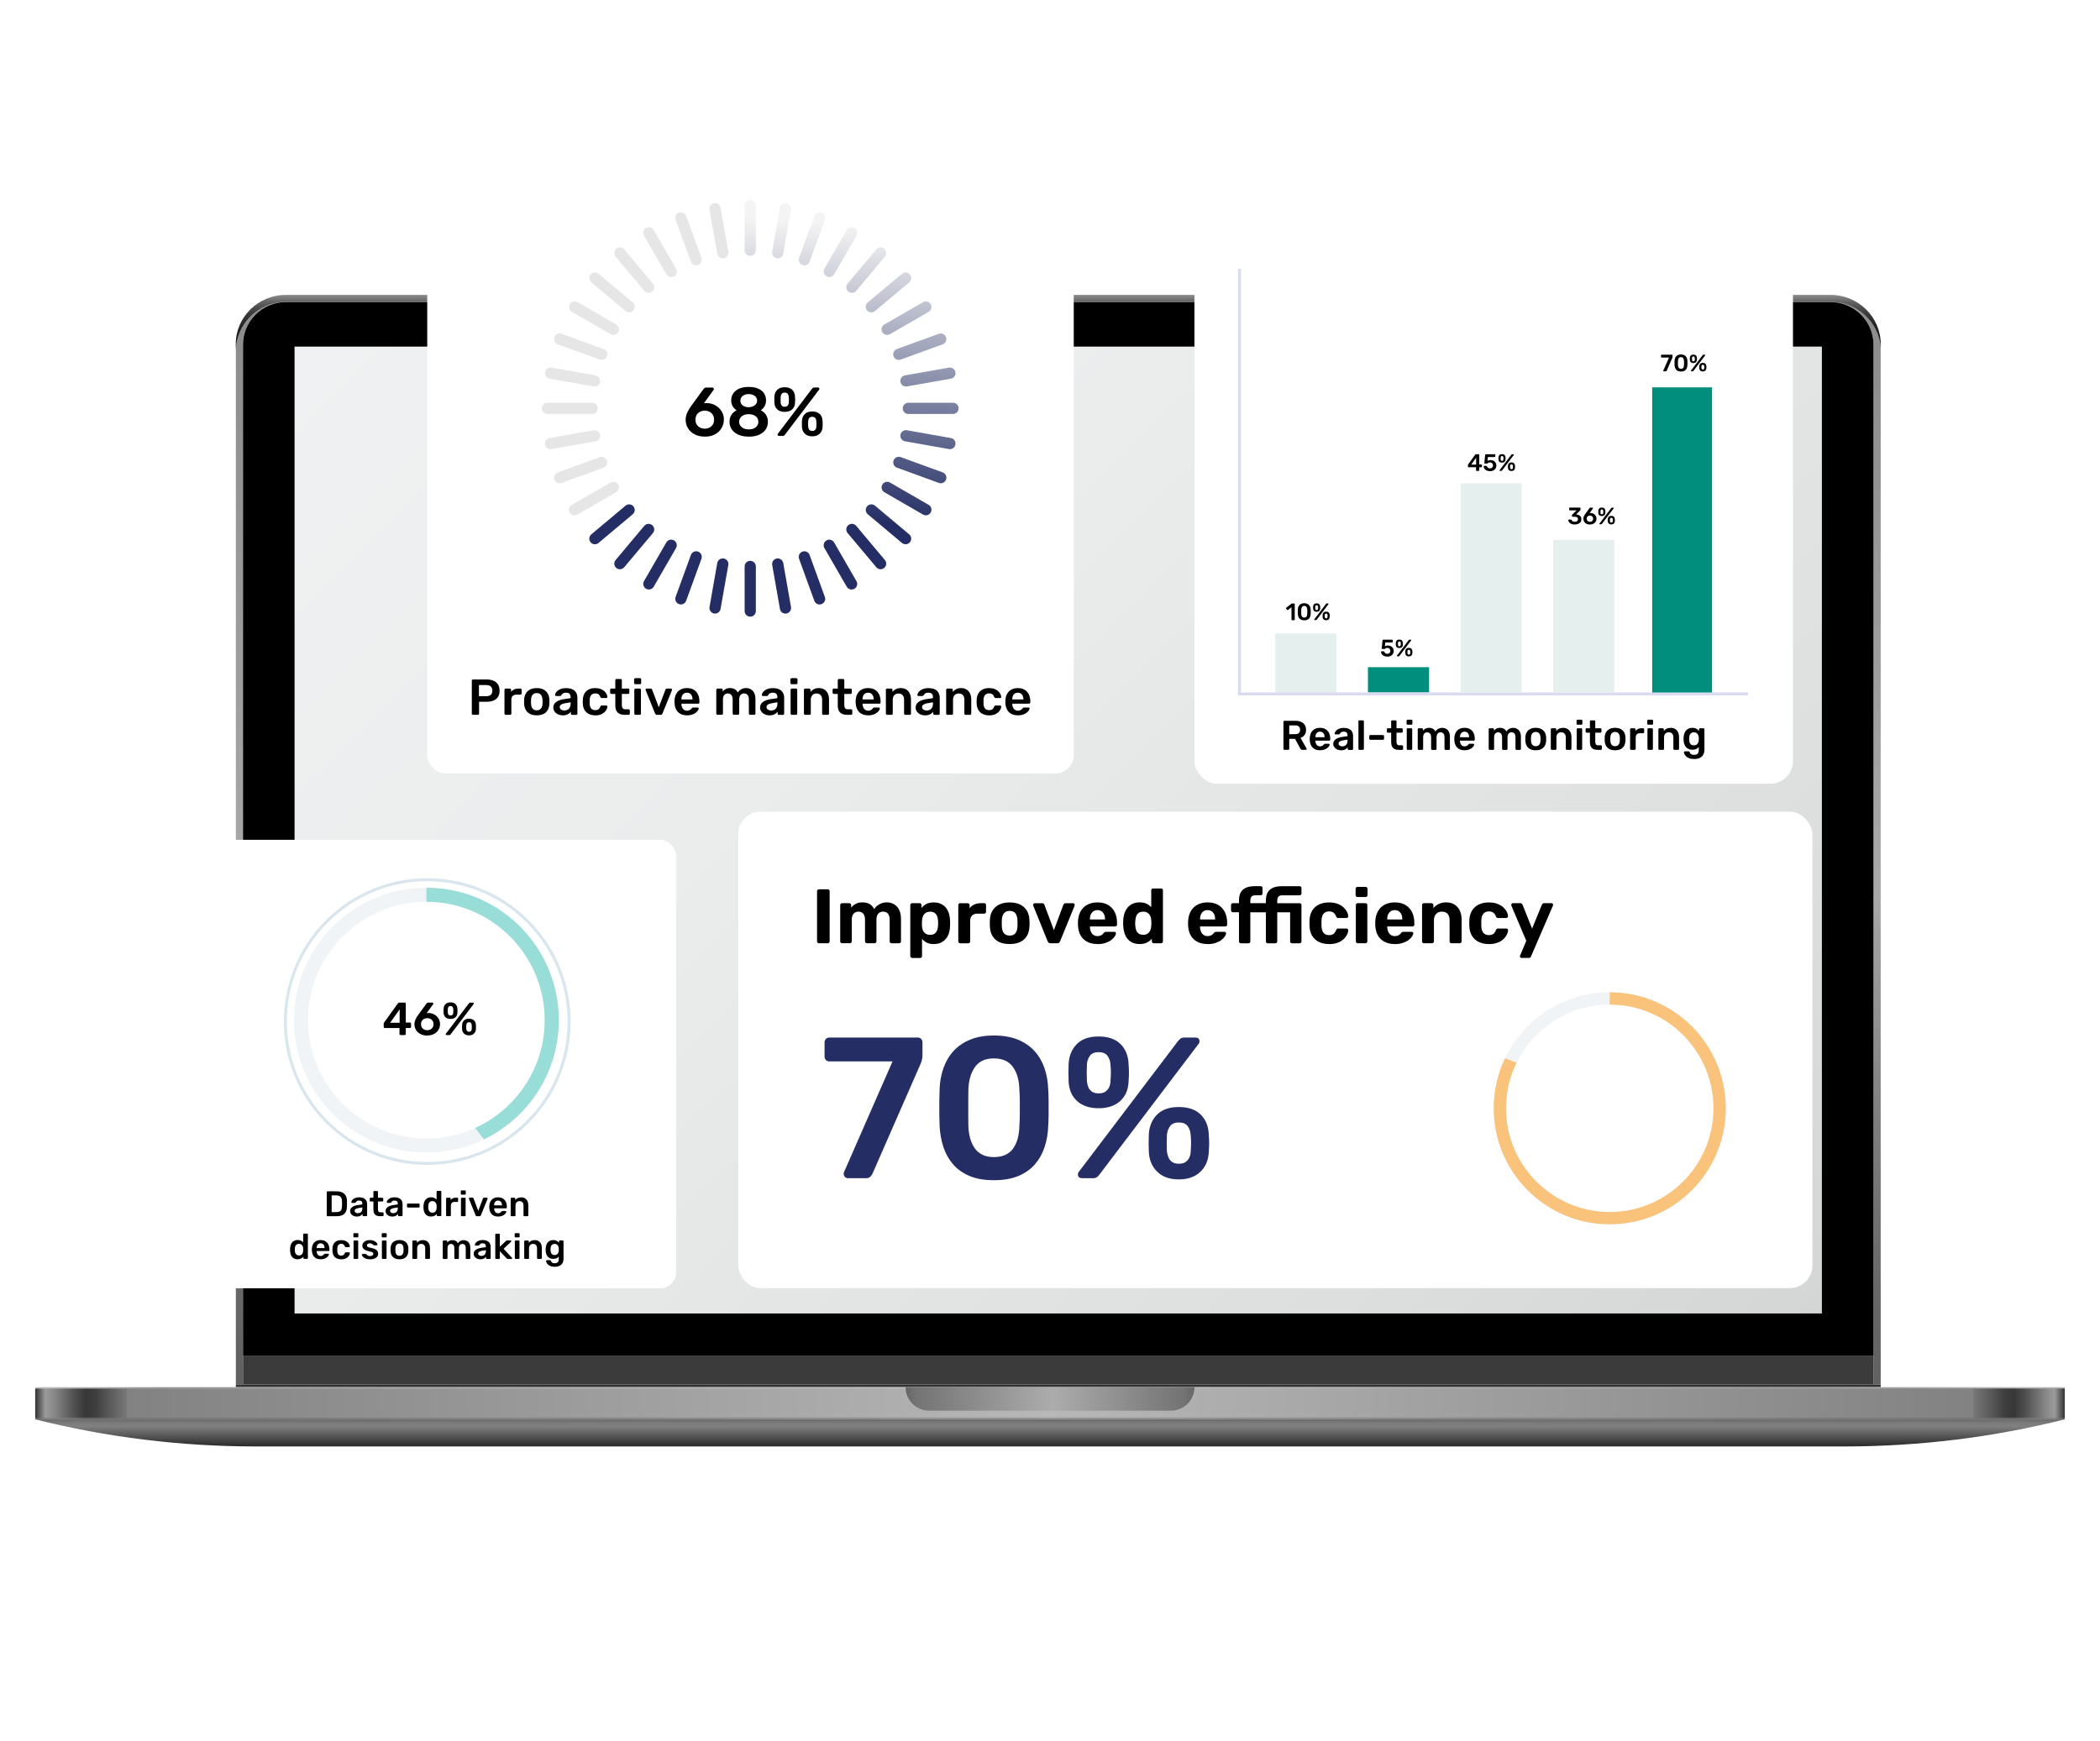<svg xmlns="http://www.w3.org/2000/svg" xmlns:xlink="http://www.w3.org/1999/xlink" viewBox="0 0 707.5 586.77"><defs><style>      .cls-1 {        fill: url(#linear-gradient-15);      }      .cls-2 {        filter: url(#drop-shadow-16);      }      .cls-2, .cls-3, .cls-4, .cls-5 {        fill: #fff;      }      .cls-6 {        fill: url(#linear-gradient-2);      }      .cls-7 {        fill: url(#linear-gradient-9);      }      .cls-7, .cls-8 {        mix-blend-mode: multiply;      }      .cls-8 {        fill: url(#linear-gradient-13);      }      .cls-9 {        mask: url(#mask-1);      }      .cls-3 {        filter: url(#drop-shadow-12);      }      .cls-10 {        fill: url(#linear-gradient-10);      }      .cls-11 {        fill: url(#linear-gradient-12);      }      .cls-12 {        mask: url(#mask);      }      .cls-13, .cls-14, .cls-15 {        fill: none;      }      .cls-16 {        fill: url(#linear-gradient-4);      }      .cls-17 {        fill: red;      }      .cls-18 {        mask: url(#mask-2);      }      .cls-19 {        filter: url(#luminosity-noclip-3);      }      .cls-20 {        fill: #fac37c;      }      .cls-21 {        fill: url(#linear-gradient-3);      }      .cls-22 {        fill: url(#linear-gradient-5);      }      .cls-23 {        fill: #99ddd8;      }      .cls-24 {        fill: #3b3b3b;      }      .cls-25, .cls-26 {        isolation: isolate;      }      .cls-27 {        filter: url(#drop-shadow-13);      }      .cls-28 {        fill: #028e7d;      }      .cls-29 {        fill: url(#linear-gradient-8);      }      .cls-30 {        fill: url(#linear-gradient-14);        mix-blend-mode: lighten;        opacity: .2;      }      .cls-31 {        fill: #e4efee;      }      .cls-4 {        filter: url(#drop-shadow-19);      }      .cls-32 {        fill: #242e64;      }      .cls-33 {        fill: url(#linear-gradient-7);      }      .cls-26 {        fill: #6f8ca6;        opacity: .1;      }      .cls-34 {        fill: url(#linear-gradient-11);      }      .cls-14 {        stroke: #dae6ed;      }      .cls-14, .cls-15 {        stroke-miterlimit: 10;      }      .cls-35 {        fill: url(#linear-gradient-6);      }      .cls-15 {        stroke: #dadbf0;      }      .cls-5 {        filter: url(#drop-shadow-14);      }      .cls-36 {        opacity: .1;      }      .cls-37 {        fill: url(#linear-gradient);      }      .cls-38 {        clip-path: url(#clippath);      }      .cls-39 {        filter: url(#drop-shadow-15);      }      .cls-40 {        fill: #323232;      }      .cls-41 {        mask: url(#mask-3);      }      .cls-42 {        filter: url(#luminosity-noclip);      }    </style><linearGradient id="linear-gradient" x1="356.54" y1="466.53" x2="356.54" y2="101.76" gradientUnits="userSpaceOnUse"><stop offset="0" stop-color="#616161"></stop><stop offset=".09" stop-color="#686868"></stop><stop offset=".24" stop-color="#7e7e7e"></stop><stop offset=".42" stop-color="#a1a1a1"></stop><stop offset=".45" stop-color="#a9a9a9"></stop><stop offset="1" stop-color="#8b8b8b"></stop></linearGradient><linearGradient id="linear-gradient-2" x1="356.52" y1="118.41" x2="356.52" y2="99.37" gradientUnits="userSpaceOnUse"><stop offset="0" stop-color="#1b1b1b"></stop><stop offset=".3" stop-color="#1d1d1d"></stop><stop offset=".47" stop-color="#252525"></stop><stop offset=".62" stop-color="#343434"></stop><stop offset=".75" stop-color="#484848"></stop><stop offset=".87" stop-color="#626262"></stop><stop offset=".97" stop-color="#828282"></stop><stop offset="1" stop-color="#8b8b8b"></stop></linearGradient><linearGradient id="linear-gradient-3" x1="11.87" y1="473.11" x2="353.75" y2="473.11" gradientUnits="userSpaceOnUse"><stop offset="0" stop-color="#595959"></stop><stop offset=".01" stop-color="#878787"></stop><stop offset=".03" stop-color="#787878"></stop><stop offset=".05" stop-color="#636363"></stop><stop offset=".07" stop-color="#6a6a6a"></stop><stop offset=".09" stop-color="#777"></stop><stop offset="1" stop-color="#959595"></stop></linearGradient><linearGradient id="linear-gradient-4" x1="11.87" y1="467.67" x2="695.63" y2="467.67" gradientUnits="userSpaceOnUse"><stop offset="0" stop-color="#bebebe"></stop><stop offset=".06" stop-color="#969696"></stop><stop offset=".5" stop-color="#bebebe"></stop><stop offset=".87" stop-color="#969696"></stop><stop offset=".88" stop-color="#999"></stop><stop offset=".95" stop-color="#aeaeae"></stop><stop offset="1" stop-color="#b7b7b7"></stop></linearGradient><linearGradient id="linear-gradient-5" x1="353.75" y1="473.11" x2="695.63" y2="473.11" gradientUnits="userSpaceOnUse"><stop offset="0" stop-color="#959595"></stop><stop offset=".91" stop-color="#777"></stop><stop offset=".93" stop-color="#6a6a6a"></stop><stop offset=".95" stop-color="#636363"></stop><stop offset=".97" stop-color="#787878"></stop><stop offset=".99" stop-color="#878787"></stop><stop offset="1" stop-color="#595959"></stop></linearGradient><linearGradient id="linear-gradient-6" x1="11.87" y1="472.8" x2="353.75" y2="472.8" gradientUnits="userSpaceOnUse"><stop offset="0" stop-color="#323232"></stop><stop offset=".01" stop-color="#9b9b9b"></stop><stop offset=".02" stop-color="#848484"></stop><stop offset=".04" stop-color="#4c4c4c"></stop><stop offset=".05" stop-color="#373737"></stop><stop offset=".06" stop-color="#3f3f3f"></stop><stop offset=".07" stop-color="#545454"></stop><stop offset=".09" stop-color="#787878"></stop><stop offset=".09" stop-color="#828282"></stop><stop offset="1" stop-color="#b7b7b7"></stop></linearGradient><linearGradient id="linear-gradient-7" x1="353.75" y1="472.8" x2="695.63" y2="472.8" gradientUnits="userSpaceOnUse"><stop offset="0" stop-color="#b7b7b7"></stop><stop offset=".91" stop-color="#828282"></stop><stop offset=".91" stop-color="#787878"></stop><stop offset=".93" stop-color="#545454"></stop><stop offset=".94" stop-color="#3f3f3f"></stop><stop offset=".95" stop-color="#373737"></stop><stop offset=".96" stop-color="#4c4c4c"></stop><stop offset=".98" stop-color="#848484"></stop><stop offset=".99" stop-color="#9b9b9b"></stop><stop offset="1" stop-color="#323232"></stop></linearGradient><linearGradient id="linear-gradient-8" x1="305.09" y1="471.38" x2="402.41" y2="471.38" gradientUnits="userSpaceOnUse"><stop offset="0" stop-color="#666"></stop><stop offset=".04" stop-color="#747474"></stop><stop offset=".51" stop-color="#acacac"></stop><stop offset=".96" stop-color="#747474"></stop><stop offset="1" stop-color="#666"></stop></linearGradient><filter id="luminosity-noclip" x="304.71" y="467.42" width="98.09" height="8.51" color-interpolation-filters="sRGB" filterUnits="userSpaceOnUse"></filter><filter id="luminosity-noclip-2" x="304.71" y="-13856.39" width="98.09" height="32766" color-interpolation-filters="sRGB" filterUnits="userSpaceOnUse"></filter><mask id="mask-1" x="304.71" y="-13856.39" width="98.09" height="32766" maskUnits="userSpaceOnUse"></mask><linearGradient id="linear-gradient-9" x1="304.71" y1="471.67" x2="402.8" y2="471.67" gradientUnits="userSpaceOnUse"><stop offset="0" stop-color="#ccc"></stop><stop offset=".52" stop-color="#b3b3b3"></stop><stop offset=".77" stop-color="#b5b5b5"></stop><stop offset=".89" stop-color="#bdbdbd"></stop><stop offset=".99" stop-color="#cacaca"></stop><stop offset="1" stop-color="#ccc"></stop></linearGradient><mask id="mask" x="304.71" y="467.42" width="98.09" height="8.51" maskUnits="userSpaceOnUse"><g class="cls-42"><g class="cls-9"><path class="cls-7" d="M402.42,467.42c0,2.19-.88,4.17-2.32,5.6-1.43,1.43-3.41,2.32-5.6,2.32h-81.48c-4.37,0-7.92-3.55-7.92-7.92h-.39v.59c0,4.37,3.55,7.92,7.92,7.92h82.24c4.38,0,7.92-3.54,7.92-7.92v-.59h-.38Z"></path></g></g></mask><linearGradient id="linear-gradient-10" x1="304.71" y1="471.67" x2="402.8" y2="471.67" gradientUnits="userSpaceOnUse"><stop offset="0" stop-color="#bdbdbd"></stop><stop offset=".52" stop-color="#bebebe"></stop><stop offset="1" stop-color="#bdbdbd"></stop></linearGradient><linearGradient id="linear-gradient-11" x1="353.75" y1="487.4" x2="353.75" y2="478.28" gradientUnits="userSpaceOnUse"><stop offset="0" stop-color="#292929"></stop><stop offset=".74" stop-color="gray"></stop><stop offset=".85" stop-color="#7c7c7c"></stop><stop offset=".94" stop-color="#727272"></stop><stop offset="1" stop-color="#666"></stop></linearGradient><linearGradient id="linear-gradient-12" x1="146.43" y1="69.6" x2="566.62" y2="489.79" gradientUnits="userSpaceOnUse"><stop offset="0" stop-color="#f0f1f2"></stop><stop offset=".36" stop-color="#ebecec"></stop><stop offset=".8" stop-color="#dddede"></stop><stop offset="1" stop-color="#d4d5d5"></stop></linearGradient><filter id="luminosity-noclip-3" x="183.86" y="99.38" width="449.77" height="368.04" color-interpolation-filters="sRGB" filterUnits="userSpaceOnUse"></filter><filter id="luminosity-noclip-4" x="183.86" y="-13856.39" width="449.77" height="32766" color-interpolation-filters="sRGB" filterUnits="userSpaceOnUse"></filter><mask id="mask-3" x="183.86" y="-13856.39" width="449.77" height="32766" maskUnits="userSpaceOnUse"></mask><linearGradient id="linear-gradient-13" x1="408.74" y1="467.42" x2="408.74" y2="99.38" gradientUnits="userSpaceOnUse"><stop offset="0" stop-color="#000"></stop><stop offset=".37" stop-color="#010101"></stop><stop offset=".51" stop-color="#080808"></stop><stop offset=".6" stop-color="#141414"></stop><stop offset=".68" stop-color="#252525"></stop><stop offset=".75" stop-color="#3b3b3b"></stop><stop offset=".8" stop-color="#565656"></stop><stop offset=".86" stop-color="#777"></stop><stop offset=".91" stop-color="#9c9c9c"></stop><stop offset=".95" stop-color="#c7c7c7"></stop><stop offset=".99" stop-color="#f5f5f5"></stop><stop offset="1" stop-color="#fff"></stop></linearGradient><mask id="mask-2" x="183.86" y="99.38" width="449.77" height="368.04" maskUnits="userSpaceOnUse"><g class="cls-19"><g class="cls-41"><path class="cls-8" d="M616.74,99.38h-59.74L183.86,467.41h447.32s2.45,0,2.45,0V116.03c0-9.2-7.56-16.66-16.89-16.66ZM626.9,105.93s.03.03.04.04c.02.02.05.05.07.07l-.11-.11Z"></path></g></g></mask><linearGradient id="linear-gradient-14" x1="408.74" y1="467.42" x2="408.74" y2="99.38" gradientUnits="userSpaceOnUse"><stop offset="0" stop-color="#fff"></stop><stop offset=".86" stop-color="#fff"></stop><stop offset="1" stop-color="#fff"></stop></linearGradient><filter id="drop-shadow-12" x="138.31" y="44.62" width="249" height="241" filterUnits="userSpaceOnUse"><feGaussianBlur stdDeviation="5"></feGaussianBlur></filter><linearGradient id="linear-gradient-15" x1="267.05" y1="74.4" x2="257.5" y2="203.43" gradientUnits="userSpaceOnUse"><stop offset="0" stop-color="#f4f4f4"></stop><stop offset=".77" stop-color="#242e64"></stop></linearGradient><filter id="drop-shadow-13" x="358.39" y="26.39" width="302" height="294" filterUnits="userSpaceOnUse"><feGaussianBlur stdDeviation="12"></feGaussianBlur></filter><filter id="drop-shadow-14" x="396.97" y="64.65" width="233" height="225" filterUnits="userSpaceOnUse"><feGaussianBlur stdDeviation="5"></feGaussianBlur></filter><filter id="drop-shadow-15" x="243.39" y="268.12" width="393.02" height="191.27" filterUnits="userSpaceOnUse"><feGaussianBlur stdDeviation="5"></feGaussianBlur></filter><clipPath id="clippath"><rect class="cls-13" x="248.48" y="273.46" width="362.3" height="160.63" rx="7.63" ry="7.63"></rect></clipPath><filter id="drop-shadow-16" x="243.4" y="268.12" width="393" height="191" filterUnits="userSpaceOnUse"><feGaussianBlur stdDeviation="5"></feGaussianBlur></filter><filter id="drop-shadow-19" x="54.25" y="277.48" width="199" height="182" filterUnits="userSpaceOnUse"><feGaussianBlur stdDeviation="5"></feGaussianBlur></filter></defs><g class="cls-25"><g id="Layer_1" data-name="Layer 1"><g><g><g><path class="cls-37" d="M616.77,101.76H96.35c-9.33,0-16.89,7.46-16.89,16.66v348.11h2.41V116.03c0-.73.06-1.46.17-2.17.03-.24.08-.47.13-.7.05-.23.1-.46.16-.69.06-.23.12-.45.2-.68.6-1.9,1.59-3.62,2.87-5.09.15-.17.3-.34.47-.51.08-.08.16-.16.24-.24.74-.72,1.55-1.37,2.43-1.93.29-.18.59-.36.9-.52.31-.16.62-.32.94-.46,0,0,0,0,0,0,.21-.09.43-.18.64-.27,0,0,0,0,0,0,1.64-.64,3.42-.99,5.29-.99h520.43c2.49,0,4.83.62,6.88,1.72.31.16.61.34.9.52.39.25.77.51,1.13.79h0c.18.14.36.29.53.44t0,0c.26.22.52.46.76.7.08.08.16.16.24.24.16.16.32.33.47.51,2.2,2.5,3.52,5.76,3.52,9.31v350.5h2.45V117.37c-.55-8.71-7.88-15.61-16.85-15.61Z"></path><path class="cls-6" d="M79.42,116.03c0-9.2,7.56-16.66,16.89-16.66h520.43c9.33,0,16.89,7.46,16.89,16.66v1.33c-.55-8.71-7.88-15.61-16.85-15.61H96.35c-9.33,0-16.89,7.46-16.89,16.66l-.03-2.38Z"></path><g><rect class="cls-24" x="81.87" y="456.78" width="549.31" height="9.75"></rect><path d="M631.18,116.11v340.67H81.87V116.11c0-7.9,6.48-14.32,14.44-14.32h520.43c7.96,0,14.44,6.42,14.44,14.32Z"></path><polygon class="cls-40" points="633.62 466.53 633.62 467.42 631.18 467.42 631.18 467.41 81.87 467.41 81.87 467.42 79.46 467.42 79.46 466.53 633.62 466.53"></polygon></g></g><g><g><g><rect class="cls-21" x="11.87" y="467.93" width="341.88" height="10.35"></rect><rect class="cls-16" x="11.87" y="467.42" width="683.75" height=".52"></rect><rect class="cls-22" x="353.75" y="467.93" width="341.88" height="10.35"></rect></g><g><rect class="cls-35" x="11.87" y="467.93" width="341.88" height="9.74"></rect><rect class="cls-33" x="353.75" y="467.93" width="341.88" height="9.74"></rect></g><path class="cls-29" d="M402.41,467.42c0,2.19-.88,4.17-2.32,5.6-1.43,1.43-3.41,2.32-5.6,2.32h-81.48c-4.37,0-7.92-3.55-7.92-7.92h97.32Z"></path><g class="cls-12"><path class="cls-10" d="M402.42,467.42c0,2.19-.88,4.17-2.32,5.6-1.43,1.43-3.41,2.32-5.6,2.32h-81.48c-4.37,0-7.92-3.55-7.92-7.92h-.39v.59c0,4.37,3.55,7.92,7.92,7.92h82.24c4.38,0,7.92-3.54,7.92-7.92v-.59h-.38Z"></path></g></g><path class="cls-34" d="M11.87,478.28c24.04,6.04,49.08,9.12,74.26,9.12h535.23c25.18,0,50.22-3.07,74.26-9.12H11.87Z"></path></g></g><rect class="cls-11" x="99.24" y="116.79" width="514.56" height="325.81"></rect><g class="cls-18"><path class="cls-30" d="M616.74,99.38h-59.74L183.86,467.41h447.32s2.45,0,2.45,0V116.03c0-9.2-7.56-16.66-16.89-16.66ZM626.9,105.93s.03.03.04.04c.02.02.05.05.07.07l-.11-.11Z"></path></g></g><g><rect class="cls-3" x="143.94" y="50.11" width="217.81" height="210.49" rx="6.14" ry="6.14"></rect><g><path d="M159.37,240.87c-.11,0-.21-.04-.29-.12-.08-.08-.12-.18-.12-.29v-11.07c0-.12.04-.23.12-.31.08-.08.18-.12.29-.12h4.56c.88,0,1.65.14,2.31.42.66.28,1.17.7,1.53,1.26s.54,1.26.54,2.1-.18,1.55-.54,2.1-.87.96-1.53,1.23c-.66.27-1.43.41-2.31.41h-2.53v3.98c0,.11-.04.21-.11.29-.07.08-.17.12-.3.12h-1.62ZM161.36,234.59h2.48c.66,0,1.16-.16,1.51-.47.35-.31.53-.77.53-1.39,0-.57-.16-1.02-.49-1.37-.33-.35-.84-.52-1.55-.52h-2.48v3.74Z"></path><path d="M170.37,240.87c-.11,0-.21-.04-.29-.12-.08-.08-.12-.18-.12-.29v-8.01c0-.12.04-.23.12-.31s.18-.12.29-.12h1.38c.11,0,.21.04.3.12.08.08.13.18.13.31v.7c.26-.36.6-.64,1.01-.83.41-.19.89-.29,1.44-.29h.7c.12,0,.22.04.3.12.07.08.11.18.11.29v1.22c0,.11-.04.21-.11.29-.07.08-.17.12-.3.12h-1.33c-.54,0-.97.15-1.27.45-.3.3-.45.72-.45,1.27v4.67c0,.11-.04.21-.12.29s-.18.12-.31.12h-1.48Z"></path><path d="M180.84,241.04c-.91,0-1.67-.16-2.29-.48-.62-.32-1.09-.76-1.41-1.34-.32-.58-.51-1.25-.55-2.02-.01-.2-.02-.45-.02-.75s0-.54.02-.75c.04-.78.23-1.46.57-2.03.33-.57.81-1.02,1.43-1.33.62-.32,1.37-.48,2.25-.48s1.63.16,2.25.48c.62.32,1.09.76,1.43,1.33.33.57.52,1.25.57,2.03.01.2.02.45.02.75s0,.54-.02.75c-.05.77-.23,1.44-.55,2.02-.32.58-.79,1.03-1.41,1.34-.62.32-1.38.48-2.29.48ZM180.84,239.35c.6,0,1.06-.19,1.39-.57.33-.38.51-.94.54-1.67.01-.17.02-.39.02-.66s0-.49-.02-.66c-.03-.74-.22-1.29-.54-1.67s-.79-.57-1.39-.57-1.07.19-1.39.57c-.33.38-.51.94-.54,1.67-.01.17-.02.39-.02.66s0,.49.02.66c.03.74.21,1.29.54,1.67.33.38.79.57,1.39.57Z"></path><path d="M189.56,241.04c-.59,0-1.12-.12-1.6-.35-.48-.23-.85-.54-1.13-.93-.28-.39-.42-.83-.42-1.32,0-.79.32-1.42.97-1.9.65-.47,1.49-.78,2.53-.94l2.33-.34v-.36c0-.48-.12-.84-.36-1.1-.24-.26-.65-.39-1.22-.39-.41,0-.74.08-.99.25-.25.16-.44.38-.57.65-.09.15-.22.22-.39.22h-1.34c-.12,0-.22-.03-.28-.1-.06-.07-.09-.16-.09-.27.01-.18.09-.4.23-.66.14-.26.36-.51.65-.76s.67-.45,1.13-.62,1.03-.25,1.68-.25c.71,0,1.32.09,1.81.26.49.18.89.41,1.18.71.29.29.51.64.65,1.04.14.4.2.82.2,1.26v5.34c0,.11-.04.21-.12.29s-.18.12-.29.12h-1.38c-.12,0-.22-.04-.3-.12-.07-.08-.11-.18-.11-.29v-.66c-.15.2-.35.4-.59.59-.25.19-.55.35-.91.47-.36.12-.78.18-1.27.18ZM190.14,239.42c.4,0,.76-.08,1.08-.26.32-.17.58-.43.76-.79.19-.36.28-.81.28-1.35v-.36l-1.7.27c-.67.1-1.17.27-1.5.49-.33.23-.49.5-.49.83,0,.25.08.46.23.64.15.18.35.31.59.39.24.08.49.13.75.13Z"></path><path d="M200.52,241.04c-.82,0-1.53-.15-2.15-.46s-1.1-.75-1.44-1.33c-.35-.58-.54-1.29-.57-2.12-.01-.17-.02-.39-.02-.67s0-.51.02-.69c.03-.83.22-1.53.57-2.12.35-.58.83-1.03,1.44-1.33.62-.31,1.33-.46,2.15-.46.73,0,1.34.1,1.85.3.51.2.93.45,1.26.77.33.31.58.63.74.97.16.33.25.64.26.91.01.12-.03.22-.11.3s-.18.11-.3.11h-1.5c-.11,0-.2-.03-.26-.08-.06-.06-.12-.14-.18-.25-.17-.45-.39-.77-.67-.96s-.63-.28-1.06-.28c-.57,0-1.02.18-1.35.54s-.51.92-.54,1.69c-.02.43-.02.83,0,1.19.02.78.2,1.35.54,1.7.33.35.78.53,1.35.53.44,0,.8-.09,1.07-.28.27-.19.49-.51.66-.96.06-.11.12-.2.18-.26.06-.06.15-.08.26-.08h1.5c.11,0,.21.04.3.11s.12.17.11.3c-.01.2-.07.43-.16.69s-.25.52-.46.78c-.21.27-.47.51-.79.73-.32.22-.7.4-1.15.54-.45.14-.97.2-1.56.2Z"></path><path d="M210.4,240.87c-.68,0-1.25-.12-1.72-.36-.46-.24-.81-.59-1.04-1.06s-.34-1.06-.34-1.76v-3.86h-1.34c-.11,0-.21-.04-.29-.12-.08-.08-.12-.18-.12-.31v-.97c0-.11.04-.21.12-.29s.18-.12.29-.12h1.34v-2.82c0-.11.04-.21.11-.29.07-.08.17-.12.3-.12h1.38c.11,0,.21.04.29.12.08.08.12.18.12.29v2.82h2.12c.11,0,.21.04.29.12.08.08.12.18.12.29v.97c0,.12-.04.23-.12.31-.08.08-.18.12-.29.12h-2.12v3.69c0,.46.08.83.25,1.09.16.26.45.39.86.39h1.17c.11,0,.21.04.29.12.08.08.12.18.12.29v1.05c0,.11-.04.21-.12.29s-.18.12-.29.12h-1.38Z"></path><path d="M214.04,230.56c-.11,0-.21-.04-.29-.12s-.12-.18-.12-.29v-1.22c0-.11.04-.21.12-.29.08-.08.18-.12.29-.12h1.55c.12,0,.23.04.31.12.08.08.12.18.12.29v1.22c0,.11-.04.21-.12.29-.08.08-.18.12-.31.12h-1.55ZM214.11,240.87c-.11,0-.21-.04-.29-.12-.08-.08-.12-.18-.12-.29v-8.02c0-.11.04-.21.12-.29s.18-.12.29-.12h1.41c.12,0,.22.04.3.12.07.08.11.18.11.29v8.02c0,.11-.04.21-.11.29-.07.08-.17.12-.3.12h-1.41Z"></path><path d="M221.31,240.87c-.18,0-.31-.04-.4-.13s-.16-.18-.21-.3l-3.18-7.89c-.02-.06-.03-.11-.03-.15,0-.1.04-.19.11-.26.07-.07.16-.11.26-.11h1.38c.14,0,.24.04.31.11s.11.14.14.21l2.26,5.97,2.26-5.97c.02-.07.07-.14.14-.21.07-.07.17-.11.31-.11h1.39c.09,0,.17.04.25.11.07.07.11.16.11.26,0,.05,0,.1-.02.15l-3.2,7.89c-.05.11-.11.21-.2.3-.09.08-.23.13-.41.13h-1.26Z"></path><path d="M231.43,241.04c-1.26,0-2.26-.36-2.99-1.09-.74-.73-1.13-1.76-1.19-3.09-.01-.11-.02-.26-.02-.43s0-.31.02-.42c.04-.86.24-1.6.59-2.22s.82-1.09,1.44-1.43c.61-.33,1.33-.5,2.16-.5.92,0,1.69.19,2.31.57.62.38,1.09.91,1.41,1.58s.48,1.45.48,2.34v.36c0,.11-.04.21-.12.29-.08.08-.18.12-.31.12h-5.64v.14c.01.4.09.76.23,1.1.14.33.35.6.63.81.28.2.61.31.99.31.32,0,.58-.05.8-.14.22-.1.39-.21.53-.33.14-.12.23-.23.29-.31.1-.14.18-.22.25-.25.06-.03.16-.04.28-.04h1.46c.11,0,.21.03.28.1.07.07.1.15.09.25-.01.18-.1.4-.28.66s-.43.52-.76.77c-.33.25-.74.46-1.23.62-.49.16-1.06.25-1.69.25ZM229.56,235.68h3.76v-.05c0-.44-.07-.83-.22-1.16-.15-.33-.36-.6-.65-.78-.28-.19-.62-.28-1.02-.28s-.74.09-1.02.28c-.28.19-.5.45-.64.78s-.21.72-.21,1.16v.05Z"></path><path d="M241.73,240.87c-.11,0-.21-.04-.29-.12-.08-.08-.12-.18-.12-.29v-8.02c0-.11.04-.21.12-.29s.18-.12.29-.12h1.33c.11,0,.21.04.29.12.08.08.12.18.12.29v.58c.24-.32.56-.59.96-.81.4-.22.88-.34,1.44-.35,1.29-.02,2.19.48,2.7,1.51.26-.45.64-.82,1.13-1.1.49-.28,1.04-.42,1.64-.42s1.12.14,1.61.41c.48.27.86.68,1.14,1.23.28.55.42,1.24.42,2.08v4.88c0,.11-.04.21-.12.29s-.18.12-.29.12h-1.39c-.11,0-.21-.04-.29-.12-.08-.08-.12-.18-.12-.29v-4.74c0-.51-.07-.92-.22-1.22-.15-.3-.35-.51-.6-.64-.25-.12-.53-.19-.83-.19-.25,0-.5.06-.75.19-.25.12-.45.34-.61.64-.16.3-.24.71-.24,1.22v4.74c0,.11-.04.21-.12.29s-.18.12-.29.12h-1.39c-.11,0-.21-.04-.29-.12-.08-.08-.12-.18-.12-.29v-4.74c0-.51-.08-.92-.24-1.22-.16-.3-.36-.51-.61-.64-.25-.12-.52-.19-.8-.19-.26,0-.52.07-.77.2-.25.13-.45.34-.61.64-.16.29-.24.7-.24,1.21v4.74c0,.11-.04.21-.12.29s-.18.12-.29.12h-1.43Z"></path><path d="M259.22,241.04c-.59,0-1.12-.12-1.6-.35-.48-.23-.85-.54-1.13-.93-.28-.39-.42-.83-.42-1.32,0-.79.32-1.42.97-1.9.65-.47,1.49-.78,2.53-.94l2.33-.34v-.36c0-.48-.12-.84-.36-1.1-.24-.26-.65-.39-1.22-.39-.41,0-.74.08-.99.25-.25.16-.44.38-.57.65-.09.15-.22.22-.39.22h-1.34c-.12,0-.22-.03-.28-.1-.06-.07-.09-.16-.09-.27.01-.18.09-.4.23-.66.14-.26.36-.51.65-.76s.67-.45,1.13-.62,1.03-.25,1.68-.25c.71,0,1.32.09,1.81.26.49.18.89.41,1.18.71.29.29.51.64.65,1.04.14.4.2.82.2,1.26v5.34c0,.11-.04.21-.12.29s-.18.12-.29.12h-1.38c-.12,0-.22-.04-.3-.12-.07-.08-.11-.18-.11-.29v-.66c-.15.2-.35.4-.59.59-.25.19-.55.35-.91.47-.36.12-.78.18-1.27.18ZM259.8,239.42c.4,0,.76-.08,1.08-.26.32-.17.58-.43.76-.79.19-.36.28-.81.28-1.35v-.36l-1.7.27c-.67.1-1.17.27-1.5.49-.33.23-.49.5-.49.83,0,.25.08.46.23.64.15.18.35.31.59.39.24.08.49.13.75.13Z"></path><path d="M266.7,230.56c-.11,0-.21-.04-.29-.12s-.12-.18-.12-.29v-1.22c0-.11.04-.21.12-.29.08-.08.18-.12.29-.12h1.55c.12,0,.23.04.31.12.08.08.12.18.12.29v1.22c0,.11-.04.21-.12.29-.08.08-.18.12-.31.12h-1.55ZM266.77,240.87c-.11,0-.21-.04-.29-.12-.08-.08-.12-.18-.12-.29v-8.02c0-.11.04-.21.12-.29s.18-.12.29-.12h1.41c.12,0,.22.04.3.12.07.08.11.18.11.29v8.02c0,.11-.04.21-.11.29-.07.08-.17.12-.3.12h-1.41Z"></path><path d="M271.26,240.87c-.11,0-.21-.04-.29-.12-.08-.08-.12-.18-.12-.29v-8.02c0-.11.04-.21.12-.29s.18-.12.29-.12h1.39c.11,0,.21.04.29.12.08.08.12.18.12.29v.7c.29-.36.67-.67,1.13-.91s1.03-.37,1.71-.37,1.29.16,1.8.47c.51.31.9.75,1.18,1.32.28.57.42,1.25.42,2.04v4.78c0,.11-.04.21-.12.29s-.18.12-.29.12h-1.5c-.11,0-.21-.04-.29-.12-.08-.08-.12-.18-.12-.29v-4.67c0-.66-.16-1.17-.48-1.55-.32-.37-.79-.56-1.4-.56s-1.06.19-1.41.56c-.35.37-.53.89-.53,1.55v4.67c0,.11-.04.21-.12.29s-.18.12-.29.12h-1.5Z"></path><path d="M285.35,240.87c-.68,0-1.25-.12-1.72-.36-.46-.24-.81-.59-1.04-1.06s-.34-1.06-.34-1.76v-3.86h-1.34c-.11,0-.21-.04-.29-.12-.08-.08-.12-.18-.12-.31v-.97c0-.11.04-.21.12-.29s.18-.12.29-.12h1.34v-2.82c0-.11.04-.21.11-.29.07-.08.17-.12.3-.12h1.38c.11,0,.21.04.29.12.08.08.12.18.12.29v2.82h2.12c.11,0,.21.04.29.12.08.08.12.18.12.29v.97c0,.12-.04.23-.12.31-.08.08-.18.12-.29.12h-2.12v3.69c0,.46.08.83.25,1.09.16.26.45.39.86.39h1.17c.11,0,.21.04.29.12.08.08.12.18.12.29v1.05c0,.11-.04.21-.12.29s-.18.12-.29.12h-1.38Z"></path><path d="M292.46,241.04c-1.26,0-2.26-.36-2.99-1.09-.74-.73-1.13-1.76-1.19-3.09-.01-.11-.02-.26-.02-.43s0-.31.02-.42c.04-.86.24-1.6.59-2.22s.82-1.09,1.44-1.43c.61-.33,1.33-.5,2.16-.5.92,0,1.69.19,2.31.57.62.38,1.09.91,1.41,1.58s.48,1.45.48,2.34v.36c0,.11-.04.21-.12.29-.08.08-.18.12-.31.12h-5.64v.14c.01.4.09.76.23,1.1.14.33.35.6.63.81.28.2.61.31.99.31.32,0,.58-.05.8-.14.22-.1.39-.21.53-.33.14-.12.23-.23.29-.31.1-.14.18-.22.25-.25.06-.03.16-.04.28-.04h1.46c.11,0,.21.03.28.1.07.07.1.15.09.25-.01.18-.1.4-.28.66s-.43.52-.76.77c-.33.25-.74.46-1.23.62-.49.16-1.06.25-1.69.25ZM290.59,235.68h3.76v-.05c0-.44-.07-.83-.22-1.16-.15-.33-.36-.6-.65-.78-.28-.19-.62-.28-1.02-.28s-.74.09-1.02.28c-.28.19-.5.45-.64.78s-.21.72-.21,1.16v.05Z"></path><path d="M298.87,240.87c-.11,0-.21-.04-.29-.12-.08-.08-.12-.18-.12-.29v-8.02c0-.11.04-.21.12-.29s.18-.12.29-.12h1.39c.11,0,.21.04.29.12.08.08.12.18.12.29v.7c.29-.36.67-.67,1.13-.91s1.03-.37,1.71-.37,1.29.16,1.8.47c.51.31.9.75,1.18,1.32.28.57.42,1.25.42,2.04v4.78c0,.11-.04.21-.12.29s-.18.12-.29.12h-1.5c-.11,0-.21-.04-.29-.12-.08-.08-.12-.18-.12-.29v-4.67c0-.66-.16-1.17-.48-1.55-.32-.37-.79-.56-1.4-.56s-1.06.19-1.41.56c-.35.37-.53.89-.53,1.55v4.67c0,.11-.04.21-.12.29s-.18.12-.29.12h-1.5Z"></path><path d="M311.63,241.04c-.59,0-1.12-.12-1.6-.35-.48-.23-.85-.54-1.13-.93-.28-.39-.42-.83-.42-1.32,0-.79.32-1.42.97-1.9.65-.47,1.49-.78,2.53-.94l2.33-.34v-.36c0-.48-.12-.84-.36-1.1-.24-.26-.65-.39-1.22-.39-.41,0-.74.08-.99.25-.25.16-.44.38-.57.65-.09.15-.22.22-.39.22h-1.34c-.12,0-.22-.03-.28-.1-.06-.07-.09-.16-.09-.27.01-.18.09-.4.23-.66.14-.26.36-.51.65-.76s.67-.45,1.13-.62,1.03-.25,1.68-.25c.71,0,1.32.09,1.81.26.49.18.89.41,1.18.71.29.29.51.64.65,1.04.14.4.2.82.2,1.26v5.34c0,.11-.04.21-.12.29s-.18.12-.29.12h-1.38c-.12,0-.22-.04-.3-.12-.07-.08-.11-.18-.11-.29v-.66c-.15.2-.35.4-.59.59-.25.19-.55.35-.91.47-.36.12-.78.18-1.27.18ZM312.21,239.42c.4,0,.76-.08,1.08-.26.32-.17.58-.43.76-.79.19-.36.28-.81.28-1.35v-.36l-1.7.27c-.67.1-1.17.27-1.5.49-.33.23-.49.5-.49.83,0,.25.08.46.23.64.15.18.35.31.59.39.24.08.49.13.75.13Z"></path><path d="M319.18,240.87c-.11,0-.21-.04-.29-.12-.08-.08-.12-.18-.12-.29v-8.02c0-.11.04-.21.12-.29s.18-.12.29-.12h1.39c.11,0,.21.04.29.12.08.08.12.18.12.29v.7c.29-.36.67-.67,1.13-.91s1.03-.37,1.71-.37,1.29.16,1.8.47c.51.31.9.75,1.18,1.32.28.57.42,1.25.42,2.04v4.78c0,.11-.04.21-.12.29s-.18.12-.29.12h-1.5c-.11,0-.21-.04-.29-.12-.08-.08-.12-.18-.12-.29v-4.67c0-.66-.16-1.17-.48-1.55-.32-.37-.79-.56-1.4-.56s-1.06.19-1.41.56c-.35.37-.53.89-.53,1.55v4.67c0,.11-.04.21-.12.29s-.18.12-.29.12h-1.5Z"></path><path d="M333.21,241.04c-.82,0-1.53-.15-2.15-.46s-1.1-.75-1.44-1.33c-.35-.58-.54-1.29-.57-2.12-.01-.17-.02-.39-.02-.67s0-.51.02-.69c.03-.83.22-1.53.57-2.12.35-.58.83-1.03,1.44-1.33.62-.31,1.33-.46,2.15-.46.73,0,1.34.1,1.85.3.51.2.93.45,1.26.77.33.31.58.63.74.97.16.33.25.64.26.91.01.12-.03.22-.11.3s-.18.11-.3.11h-1.5c-.11,0-.2-.03-.26-.08-.06-.06-.12-.14-.18-.25-.17-.45-.39-.77-.67-.96s-.63-.28-1.06-.28c-.57,0-1.02.18-1.35.54s-.51.92-.54,1.69c-.02.43-.02.83,0,1.19.02.78.2,1.35.54,1.7.33.35.78.53,1.35.53.44,0,.8-.09,1.07-.28.27-.19.49-.51.66-.96.06-.11.12-.2.18-.26.06-.06.15-.08.26-.08h1.5c.11,0,.21.04.3.11s.12.17.11.3c-.01.2-.07.43-.16.69s-.25.52-.46.78c-.21.27-.47.51-.79.73-.32.22-.7.4-1.15.54-.45.14-.97.2-1.56.2Z"></path><path d="M342.9,241.04c-1.26,0-2.26-.36-2.99-1.09-.74-.73-1.13-1.76-1.19-3.09-.01-.11-.02-.26-.02-.43s0-.31.02-.42c.04-.86.24-1.6.59-2.22s.82-1.09,1.44-1.43c.61-.33,1.33-.5,2.16-.5.92,0,1.69.19,2.31.57.62.38,1.09.91,1.41,1.58s.48,1.45.48,2.34v.36c0,.11-.04.21-.12.29-.08.08-.18.12-.31.12h-5.64v.14c.01.4.09.76.23,1.1.14.33.35.6.63.81.28.2.61.31.99.31.32,0,.58-.05.8-.14.22-.1.39-.21.53-.33.14-.12.23-.23.29-.31.1-.14.18-.22.25-.25.06-.03.16-.04.28-.04h1.46c.11,0,.21.03.28.1.07.07.1.15.09.25-.01.18-.1.4-.28.66s-.43.52-.76.77c-.33.25-.74.46-1.23.62-.49.16-1.06.25-1.69.25ZM341.03,235.68h3.76v-.05c0-.44-.07-.83-.22-1.16-.15-.33-.36-.6-.65-.78-.28-.19-.62-.28-1.02-.28s-.74.09-1.02.28c-.28.19-.5.45-.64.78s-.21.72-.21,1.16v.05Z"></path></g><g><path d="M237.46,147.12c-1.33,0-2.48-.25-3.44-.76-.96-.5-1.71-1.19-2.23-2.05-.53-.86-.79-1.83-.79-2.9,0-.48.06-.95.19-1.4.12-.45.29-.88.49-1.28.2-.4.4-.76.59-1.08.19-.32.37-.57.52-.76l4.26-5.84c.06-.08.15-.17.28-.29.12-.12.29-.17.51-.17h2.17c.14,0,.26.05.35.15s.14.22.14.36c0,.06-.01.12-.03.17-.02.05-.05.1-.08.13l-3.26,4.52c.14-.05.3-.08.49-.09.19-.02.36-.02.51-.02.78.02,1.51.17,2.21.45.7.29,1.31.68,1.84,1.18.53.5.94,1.08,1.25,1.75.3.67.45,1.4.45,2.19,0,1.02-.26,1.98-.77,2.85-.51.88-1.25,1.58-2.2,2.11-.95.53-2.1.79-3.43.79ZM237.44,144.45c.56,0,1.07-.12,1.55-.35.47-.23.86-.57,1.15-1.02.29-.45.44-1.01.44-1.68s-.15-1.2-.44-1.65c-.29-.45-.68-.79-1.15-1.02-.47-.23-.99-.35-1.55-.35s-1.07.12-1.55.35c-.47.23-.86.57-1.15,1.02s-.44,1-.44,1.65.15,1.23.44,1.68c.29.45.68.79,1.15,1.02.47.23.99.35,1.55.35Z"></path><path d="M252.26,147.12c-1.02,0-1.94-.12-2.75-.37s-1.49-.6-2.04-1.05c-.55-.45-.97-.98-1.26-1.58-.29-.6-.43-1.28-.43-2.02,0-.9.22-1.68.66-2.34.44-.66,1.02-1.17,1.73-1.52-.57-.36-1.02-.81-1.34-1.37s-.48-1.21-.48-1.96c0-.9.23-1.69.69-2.36.46-.67,1.12-1.21,2-1.59.88-.39,1.94-.58,3.2-.58s2.32.19,3.19.57c.87.38,1.53.91,1.98,1.58.45.68.67,1.46.67,2.36,0,.74-.16,1.4-.47,1.96-.31.56-.74,1.02-1.3,1.4.73.34,1.31.85,1.75,1.52.43.68.65,1.46.65,2.36,0,.98-.25,1.84-.76,2.6-.5.75-1.24,1.34-2.21,1.77-.97.43-2.14.64-3.5.64ZM252.26,144.7c.6,0,1.15-.1,1.64-.31s.88-.51,1.16-.9c.29-.39.43-.85.43-1.37s-.14-1-.43-1.38c-.29-.38-.68-.68-1.16-.88s-1.04-.31-1.64-.31-1.15.1-1.64.31c-.49.21-.88.5-1.16.88-.29.38-.43.84-.43,1.38s.14.99.43,1.37c.29.39.67.69,1.16.9.49.21,1.04.31,1.64.31ZM252.26,137.23c.51-.02.98-.12,1.41-.3.43-.19.77-.44,1.02-.77.26-.33.38-.71.38-1.14s-.12-.84-.36-1.18c-.24-.33-.57-.59-1-.78-.43-.19-.91-.28-1.45-.28s-1.03.09-1.46.28c-.43.19-.76.45-1,.78s-.36.73-.36,1.18.12.84.36,1.16c.24.33.57.58,1,.77.43.19.91.28,1.46.28Z"></path><path d="M264.37,138.79c-1.04,0-1.86-.27-2.47-.81-.61-.54-.94-1.28-1-2.21-.02-.4-.02-.76-.02-1.06s0-.67.02-1.11c.06-.93.38-1.68.97-2.26.58-.57,1.42-.86,2.5-.86s1.94.29,2.53.86c.58.57.9,1.33.94,2.26.03.43.05.8.05,1.11s-.02.66-.05,1.06c-.05.93-.38,1.67-.99,2.21-.61.54-1.44.81-2.48.81ZM262.46,146.89c-.33,0-.49-.15-.49-.47,0-.09.03-.18.09-.26l11.48-15.13c.11-.14.22-.25.33-.33.11-.08.26-.12.46-.12h1.23c.33,0,.49.16.49.47,0,.09-.03.18-.09.26l-11.48,15.13c-.11.14-.21.25-.31.33s-.26.12-.48.12h-1.23ZM264.37,137.07c.34,0,.61-.07.8-.21s.34-.32.43-.54c.09-.22.14-.44.14-.67.03-.39.05-.72.05-.99s-.02-.59-.05-.94c-.02-.36-.12-.68-.33-.98-.2-.29-.55-.44-1.05-.44s-.82.15-1.02.44c-.2.29-.31.62-.33.98-.02.36-.02.67-.02.94s0,.6.02.99c.02.23.07.46.15.67.08.22.22.4.42.54.19.14.45.21.78.21ZM273.65,147.03c-1.04,0-1.86-.29-2.47-.86-.61-.57-.94-1.33-1-2.26-.02-.4-.02-.75-.02-1.05s0-.66.02-1.09c.06-.93.38-1.68.97-2.26.58-.57,1.42-.86,2.5-.86s1.94.29,2.53.86c.58.57.9,1.33.94,2.26.03.43.05.8.05,1.09s-.02.64-.05,1.05c-.05.93-.38,1.68-.99,2.26-.61.57-1.44.86-2.48.86ZM273.65,145.22c.34,0,.61-.07.8-.21.19-.14.34-.32.43-.54.09-.22.14-.43.14-.65.03-.39.05-.72.05-.99s-.02-.59-.05-.94c-.02-.37-.12-.71-.33-1-.2-.29-.55-.44-1.05-.44s-.82.15-1.02.44c-.2.29-.32.63-.35,1-.02.36-.02.67-.02.94s0,.6.02.99c.03.22.09.43.17.65.08.22.22.4.42.54.19.14.45.21.78.21Z"></path></g><g><path class="cls-1" d="M261.68,87c-1.03-.18-1.72-1.16-1.53-2.19l2.61-14.81c.18-1.03,1.16-1.72,2.19-1.53,1.03.18,1.72,1.16,1.54,2.19l-2.61,14.81c-.16.92-.96,1.56-1.86,1.56-.11,0-.22,0-.33-.03ZM252.76,86.22c1.05,0,1.89-.85,1.89-1.89v-15.04c0-1.05-.85-1.89-1.89-1.89s-1.89.85-1.89,1.89v15.04c0,1.05.85,1.89,1.89,1.89ZM270.98,89.43c.77,0,1.5-.48,1.78-1.25l5.15-14.13c.36-.98-.15-2.07-1.13-2.42-.98-.35-2.07.15-2.42,1.13l-5.15,14.13c-.36.98.15,2.07,1.13,2.43.21.08.43.11.65.11ZM279.39,93.35c.65,0,1.29-.34,1.64-.95l7.52-13.02c.52-.91.21-2.06-.69-2.58-.9-.52-2.06-.21-2.58.69l-7.52,13.02c-.52.9-.21,2.06.69,2.58.3.17.62.25.95.25ZM287,98.68c.54,0,1.08-.23,1.45-.67l9.67-11.52c.67-.8.57-1.99-.23-2.67-.8-.67-1.99-.57-2.66.23l-9.67,11.52c-.67.8-.57,1.99.23,2.67.35.3.79.44,1.22.44ZM293.57,105.25c.43,0,.86-.14,1.22-.44l11.52-9.67c.8-.67.91-1.86.23-2.66-.67-.8-1.87-.91-2.66-.23l-11.53,9.67c-.8.67-.91,1.86-.23,2.66.37.45.91.68,1.45.68ZM298.89,112.85c.32,0,.65-.08.95-.25l13.03-7.52c.9-.52,1.22-1.68.69-2.58-.52-.91-1.68-1.22-2.58-.69l-13.03,7.52c-.9.52-1.22,1.68-.69,2.58.35.61.99.95,1.64.95ZM302.81,121.27c.22,0,.43-.04.65-.11l14.13-5.14c.98-.36,1.49-1.44,1.13-2.42-.36-.98-1.44-1.49-2.42-1.13l-14.14,5.14c-.98.36-1.49,1.44-1.13,2.42.28.77,1.01,1.25,1.78,1.25ZM305.22,130.24c.11,0,.22,0,.33-.03l14.81-2.61c1.03-.18,1.72-1.16,1.53-2.19-.18-1.03-1.16-1.72-2.19-1.53l-14.81,2.61c-1.03.18-1.72,1.16-1.54,2.19.16.92.96,1.56,1.86,1.56ZM321.07,139.49c1.04,0,1.89-.85,1.89-1.89,0-1.04-.85-1.89-1.89-1.89h-15.04s0,0,0,0c-1.04,0-1.89.85-1.89,1.89,0,1.05.85,1.89,1.89,1.89h15.04s0,0,0,0ZM320.03,151.35c.9,0,1.7-.64,1.86-1.56.18-1.03-.5-2.01-1.53-2.19l-14.81-2.62c-1.02-.18-2.01.5-2.19,1.53-.18,1.03.51,2.01,1.53,2.19l14.81,2.62c.11.02.22.03.33.03ZM316.95,162.85c.77,0,1.5-.48,1.78-1.25.36-.98-.15-2.07-1.13-2.42l-14.13-5.15c-.98-.36-2.07.15-2.42,1.13-.36.98.15,2.07,1.13,2.42l14.13,5.15c.21.08.43.12.65.12ZM311.92,173.65c.65,0,1.29-.34,1.64-.95.52-.9.21-2.06-.69-2.58l-13.02-7.52c-.9-.52-2.06-.21-2.59.69-.52.9-.21,2.06.69,2.58l13.03,7.52c.3.17.62.25.94.25ZM305.09,183.4c.54,0,1.07-.23,1.45-.67.67-.8.57-1.99-.23-2.67l-11.52-9.67c-.8-.67-1.99-.57-2.67.23-.67.8-.57,1.99.23,2.66l11.52,9.67c.35.3.79.44,1.22.44ZM296.67,191.82c.43,0,.86-.14,1.22-.44.8-.67.9-1.86.23-2.67l-9.66-11.52c-.67-.8-1.87-.9-2.67-.23-.8.67-.91,1.86-.23,2.66l9.67,11.52c.37.45.91.68,1.45.68ZM286.91,198.65c.32,0,.65-.08.94-.25.91-.52,1.22-1.68.69-2.58l-7.52-13.03c-.52-.9-1.68-1.21-2.58-.69-.9.52-1.22,1.68-.69,2.58l7.52,13.03c.35.61.99.95,1.64.95ZM276.12,203.68c.22,0,.43-.04.65-.11.98-.36,1.49-1.44,1.13-2.42l-5.14-14.14c-.35-.98-1.44-1.49-2.42-1.13-.98.36-1.49,1.44-1.13,2.42l5.14,14.14c.28.77,1.01,1.25,1.78,1.25ZM264.62,206.76c.11,0,.22,0,.33-.03,1.03-.18,1.72-1.16,1.54-2.19l-2.61-14.81c-.18-1.03-1.17-1.72-2.19-1.53-1.03.18-1.72,1.16-1.53,2.19l2.61,14.82c.16.92.96,1.56,1.86,1.56ZM252.76,207.8c1.04,0,1.89-.85,1.89-1.89v-15.04c0-1.04-.84-1.89-1.89-1.89-1.05,0-1.89.85-1.89,1.89v15.04c0,1.04.84,1.89,1.89,1.89ZM240.9,206.76c.9,0,1.7-.65,1.86-1.56l2.61-14.82c.18-1.03-.51-2.01-1.53-2.19-1.03-.18-2.01.51-2.19,1.53l-2.61,14.82c-.18,1.03.51,2.01,1.53,2.19.11.02.22.03.33.03ZM229.39,203.68c.77,0,1.5-.48,1.78-1.24l5.15-14.14c.36-.98-.15-2.07-1.13-2.43-.98-.36-2.07.15-2.42,1.13l-5.15,14.14c-.36.98.15,2.07,1.13,2.42.21.08.43.11.65.11ZM218.6,198.65c.65,0,1.29-.34,1.64-.95l7.52-13.03c.52-.9.21-2.06-.69-2.58-.9-.52-2.06-.21-2.58.69l-7.52,13.03c-.52.91-.21,2.06.69,2.58.3.17.62.25.94.25ZM208.85,191.82c.54,0,1.08-.23,1.45-.67l9.67-11.52c.67-.8.57-1.99-.23-2.67-.8-.67-1.99-.57-2.67.23l-9.67,11.52c-.67.8-.57,1.99.23,2.67.35.3.79.44,1.22.44ZM200.43,183.4c.43,0,.86-.15,1.21-.44l11.53-9.67c.8-.67.9-1.86.23-2.66-.67-.8-1.87-.91-2.67-.23l-11.52,9.67c-.8.67-.91,1.86-.23,2.66.37.45.91.68,1.45.68Z"></path><g class="cls-36"><path d="M211.96,105.25c.54,0,1.08-.23,1.45-.68.67-.8.57-1.99-.23-2.66l-11.53-9.67c-.8-.67-1.99-.57-2.67.23-.67.8-.57,1.99.23,2.66l11.53,9.67c.35.3.79.44,1.21.44Z"></path></g><g class="cls-36"><path d="M218.52,98.68c.43,0,.86-.14,1.22-.44.8-.67.9-1.86.23-2.67l-9.67-11.53c-.67-.8-1.87-.9-2.67-.23-.8.67-.9,1.87-.23,2.67l9.67,11.53c.37.44.91.67,1.45.67Z"></path></g><g class="cls-36"><path d="M226.13,93.36c.32,0,.65-.08.94-.25.91-.52,1.22-1.68.69-2.58l-7.53-13.03c-.52-.91-1.68-1.21-2.58-.69-.91.52-1.22,1.68-.69,2.58l7.53,13.03c.35.61.98.95,1.64.95Z"></path></g><g class="cls-36"><path d="M234.54,89.44c.22,0,.43-.04.65-.11.98-.36,1.49-1.44,1.13-2.43l-5.15-14.14c-.36-.98-1.45-1.49-2.43-1.13-.98.36-1.49,1.44-1.13,2.42l5.15,14.14c.28.77,1.01,1.25,1.78,1.25Z"></path></g><g class="cls-36"><path d="M243.51,87.03c.11,0,.22,0,.33-.03,1.03-.18,1.72-1.16,1.53-2.19l-2.61-14.82c-.18-1.03-1.16-1.72-2.19-1.53-1.03.18-1.72,1.16-1.53,2.19l2.61,14.82c.16.92.96,1.56,1.86,1.56Z"></path></g><g class="cls-36"><path d="M206.63,112.85c.65,0,1.29-.34,1.64-.95.52-.9.21-2.06-.69-2.58l-13.03-7.52c-.9-.52-2.06-.21-2.58.69-.52.9-.21,2.06.69,2.58l13.03,7.52c.3.17.62.25.94.25Z"></path></g><g class="cls-36"><path d="M193.6,173.64c.32,0,.65-.08.94-.25l13.03-7.52c.9-.52,1.21-1.68.69-2.58-.52-.91-1.68-1.21-2.58-.69l-13.03,7.52c-.91.52-1.22,1.68-.69,2.58.35.61.99.95,1.64.95Z"></path></g><g class="cls-36"><path d="M188.56,162.85c.21,0,.43-.04.65-.11l14.14-5.15c.98-.36,1.49-1.44,1.13-2.42-.36-.98-1.44-1.49-2.42-1.13l-14.14,5.15c-.98.36-1.49,1.44-1.13,2.42.28.77,1,1.25,1.78,1.25Z"></path></g><g class="cls-36"><path d="M185.48,151.35c.11,0,.22,0,.33-.03l14.82-2.61c1.03-.18,1.72-1.16,1.53-2.19-.18-1.03-1.16-1.72-2.19-1.53l-14.82,2.61c-1.03.18-1.72,1.16-1.53,2.19.16.92.96,1.56,1.86,1.56Z"></path></g><g class="cls-36"><path d="M184.45,139.49h15.05c1.04,0,1.89-.85,1.89-1.89,0-1.05-.85-1.89-1.89-1.89h-15.05c-1.05,0-1.89.85-1.89,1.89,0,1.05.85,1.89,1.89,1.89Z"></path></g><g class="cls-36"><path d="M200.3,130.24c.9,0,1.7-.64,1.86-1.56.18-1.03-.5-2.01-1.53-2.19l-14.82-2.61c-1.03-.19-2.01.5-2.19,1.53-.18,1.03.51,2.01,1.54,2.19l14.82,2.61c.11.02.22.03.33.03Z"></path></g><g class="cls-36"><path d="M202.71,121.27c.77,0,1.5-.48,1.78-1.24.36-.98-.15-2.07-1.13-2.42l-14.14-5.15c-.98-.36-2.07.15-2.43,1.13-.36.98.15,2.07,1.13,2.43l14.14,5.15c.21.08.43.11.65.11Z"></path></g></g></g><g class="cls-27"><rect class="cls-5" x="402.41" y="69.68" width="201.65" height="194.41" rx="7.62" ry="7.62"></rect><g><g><path class="cls-31" d="M450.24,213.45h-20.61v19.89h20.61v-19.89Z"></path><path class="cls-28" d="M481.47,224.81h-20.61v8.53h20.61v-8.53Z"></path><path class="cls-31" d="M543.89,181.97h-20.61v51.35h20.61v-51.35Z"></path><path class="cls-28" d="M576.8,130.52h-20.17v103.3h20.17v-103.3Z"></path><path class="cls-15" d="M417.58,90.53v143.3h171.32"></path><path class="cls-31" d="M512.67,162.87h-20.61v70.45h20.61v-70.45Z"></path></g><g><path d="M497.48,158.67c-.05,0-.1-.02-.14-.06-.04-.04-.06-.08-.06-.14v-1.02h-2.54c-.06,0-.11-.02-.14-.06s-.05-.08-.05-.14v-.54s0-.07.02-.12c.01-.05.04-.09.07-.12l2.36-3.27c.07-.09.17-.14.3-.14h.87c.05,0,.1.02.14.06.04.04.06.08.06.14v3.25h.71c.06,0,.11.02.15.05.03.03.05.08.05.14v.56c0,.05-.02.1-.06.14-.04.04-.08.06-.14.06h-.72v1.02c0,.05-.02.1-.06.14-.04.04-.08.06-.14.06h-.7ZM495.67,156.55h1.64v-2.31l-1.64,2.31Z"></path><path d="M501.98,158.76c-.46,0-.85-.08-1.16-.23-.31-.15-.55-.35-.72-.6-.16-.25-.25-.51-.26-.78,0-.05,0-.09.04-.12s.08-.04.12-.04h.74c.06,0,.11.01.15.04s.07.07.09.12c.05.16.13.29.23.39.1.1.21.18.34.22.13.05.27.07.41.07.19,0,.37-.04.52-.12.16-.08.28-.19.38-.35.1-.15.14-.34.14-.57,0-.2-.05-.37-.14-.51s-.21-.26-.37-.34c-.16-.08-.34-.12-.54-.12-.15,0-.27.02-.37.06-.1.04-.18.08-.24.13-.07.05-.13.09-.18.13s-.11.06-.17.06h-.74s-.09-.02-.12-.05-.05-.08-.05-.12l.28-2.74c0-.07.03-.12.07-.16.04-.04.09-.06.15-.06h3.01c.05,0,.1.02.14.06.04.04.06.08.06.14v.54c0,.05-.02.1-.06.14-.04.04-.08.06-.14.06h-2.31l-.13,1.3c.1-.06.22-.13.38-.18s.38-.09.66-.09c.26,0,.5.04.73.12.23.08.44.2.62.36.18.16.32.35.43.57.1.22.16.47.16.76,0,.39-.09.73-.27,1.02-.18.29-.44.51-.76.67-.33.16-.71.24-1.15.24Z"></path><path d="M506.03,155.89c-.36,0-.64-.09-.85-.28-.21-.19-.32-.44-.34-.76,0-.14,0-.26,0-.36s0-.23,0-.38c.02-.32.13-.58.33-.78.2-.2.49-.3.86-.3s.67.1.87.3c.2.2.31.46.32.78.01.15.02.28.02.38s0,.23-.02.36c-.02.32-.13.57-.34.76-.21.19-.5.28-.85.28ZM505.37,158.67c-.11,0-.17-.05-.17-.16,0-.03.01-.06.03-.09l3.94-5.2s.07-.09.11-.11c.04-.03.09-.04.16-.04h.42c.11,0,.17.05.17.16,0,.03-.01.06-.03.09l-3.94,5.2s-.07.09-.11.11c-.03.03-.09.04-.16.04h-.42ZM506.03,155.3c.12,0,.21-.02.28-.07.07-.05.12-.11.15-.18s.05-.15.05-.23c.01-.13.02-.25.02-.34s0-.2-.02-.32c0-.12-.04-.23-.11-.34s-.19-.15-.36-.15-.28.05-.35.15-.11.21-.11.34c0,.12,0,.23,0,.32s0,.21,0,.34c0,.08.02.16.05.23.03.07.08.14.14.18.07.05.16.07.27.07ZM509.22,158.72c-.36,0-.64-.1-.85-.3-.21-.2-.32-.46-.34-.78,0-.14,0-.26,0-.36s0-.23,0-.38c.02-.32.13-.58.33-.78.2-.2.49-.3.86-.3s.67.1.87.3c.2.2.31.46.32.78.01.15.02.27.02.38s0,.22-.02.36c-.02.32-.13.58-.34.78-.21.2-.49.3-.85.3ZM509.22,158.1c.12,0,.21-.02.28-.07.07-.05.12-.11.15-.18.03-.07.05-.15.05-.22.01-.13.02-.25.02-.34s0-.2-.02-.32c0-.13-.04-.24-.11-.34-.07-.1-.19-.15-.36-.15s-.28.05-.35.15c-.07.1-.11.22-.12.34,0,.12,0,.23,0,.32s0,.21,0,.34c.01.07.03.15.06.22s.08.14.14.18c.07.05.16.07.27.07Z"></path></g><g><path d="M435.3,208.95c-.06,0-.1-.02-.14-.06-.04-.04-.05-.08-.05-.14v-4.14l-1.22.94s-.1.04-.14.04c-.05,0-.09-.04-.13-.08l-.34-.43s-.04-.1-.04-.15c0-.05.04-.1.08-.13l1.79-1.38s.06-.04.1-.05c.03,0,.07,0,.1,0h.7c.05,0,.1.02.14.06s.06.08.06.14v5.22c0,.05-.02.1-.06.14s-.08.06-.14.06h-.73Z"></path><path d="M439.41,209.03c-.38,0-.7-.06-.97-.17-.27-.11-.49-.27-.66-.46-.17-.2-.3-.43-.38-.68s-.14-.53-.15-.83c0-.14,0-.3-.01-.48,0-.17,0-.35,0-.52,0-.18,0-.34.01-.49.01-.29.06-.57.15-.83s.22-.48.4-.68c.17-.19.39-.34.66-.46s.58-.17.95-.17.69.06.96.17c.27.11.49.26.66.46.17.19.3.42.39.68.09.26.14.53.15.83.01.15.02.31.02.49v.52c0,.17,0,.33-.02.48-.01.29-.06.57-.14.83-.09.26-.21.49-.38.68-.17.2-.39.35-.66.46-.27.11-.59.17-.97.17ZM439.41,208.11c.35,0,.6-.11.76-.34.16-.23.25-.53.25-.92.01-.15.02-.31.02-.47v-.48c0-.16,0-.31-.02-.46,0-.38-.09-.68-.25-.92-.16-.23-.42-.35-.76-.35s-.59.12-.76.35c-.16.23-.25.54-.26.92,0,.14,0,.3,0,.46,0,.16,0,.32,0,.48,0,.16,0,.31,0,.47.01.39.1.7.26.92.17.23.42.34.75.34Z"></path><path d="M443.58,206.16c-.36,0-.64-.09-.85-.28-.21-.19-.32-.44-.34-.76,0-.14,0-.26,0-.36s0-.23,0-.38c.02-.32.13-.58.33-.78.2-.2.49-.3.86-.3s.67.1.87.3c.2.2.31.46.32.78.01.15.02.28.02.38s0,.23-.02.36c-.02.32-.13.57-.34.76-.21.19-.5.28-.85.28ZM442.93,208.95c-.11,0-.17-.05-.17-.16,0-.03.01-.06.03-.09l3.94-5.2s.07-.09.11-.11c.04-.03.09-.04.16-.04h.42c.11,0,.17.05.17.16,0,.03-.01.06-.03.09l-3.94,5.2s-.07.09-.11.11c-.03.03-.09.04-.16.04h-.42ZM443.58,205.57c.12,0,.21-.02.28-.07.07-.05.12-.11.15-.18s.05-.15.05-.23c.01-.13.02-.25.02-.34s0-.2-.02-.32c0-.12-.04-.23-.11-.34s-.19-.15-.36-.15-.28.05-.35.15-.11.21-.11.34c0,.12,0,.23,0,.32s0,.21,0,.34c0,.08.02.16.05.23.03.07.08.14.14.18.07.05.16.07.27.07ZM446.78,209c-.36,0-.64-.1-.85-.3-.21-.2-.32-.46-.34-.78,0-.14,0-.26,0-.36s0-.23,0-.38c.02-.32.13-.58.33-.78.2-.2.49-.3.86-.3s.67.1.87.3c.2.2.31.46.32.78.01.15.02.27.02.38s0,.22-.02.36c-.02.32-.13.58-.34.78-.21.2-.49.3-.85.3ZM446.78,208.37c.12,0,.21-.02.28-.07.07-.05.12-.11.15-.18.03-.07.05-.15.05-.22.01-.13.02-.25.02-.34s0-.2-.02-.32c0-.13-.04-.24-.11-.34-.07-.1-.19-.15-.36-.15s-.28.05-.35.15c-.07.1-.11.22-.12.34,0,.12,0,.23,0,.32s0,.21,0,.34c.01.07.03.15.06.22s.08.14.14.18c.07.05.16.07.27.07Z"></path></g><g><path d="M467.4,221.25c-.46,0-.85-.08-1.16-.23-.32-.15-.55-.35-.72-.6-.16-.25-.25-.51-.26-.78,0-.05,0-.09.04-.12s.08-.04.12-.04h.74c.06,0,.11.01.15.04s.07.07.09.12c.05.16.13.29.23.39.1.1.21.18.34.22.13.05.27.07.41.07.19,0,.37-.04.52-.12.16-.08.28-.19.38-.35s.14-.34.14-.57c0-.2-.05-.37-.14-.51-.09-.14-.21-.26-.37-.34-.16-.08-.34-.12-.54-.12-.15,0-.27.02-.37.06-.1.04-.18.08-.24.13-.07.05-.13.09-.18.13-.05.04-.11.06-.17.06h-.74s-.09-.02-.12-.05c-.04-.03-.05-.08-.05-.12l.28-2.74c0-.07.03-.12.07-.16.04-.04.09-.06.15-.06h3.01c.05,0,.1.02.14.06.04.04.06.08.06.14v.54c0,.05-.02.1-.06.14-.04.04-.08.06-.14.06h-2.31l-.13,1.3c.1-.06.22-.13.38-.18.16-.06.38-.09.66-.09.26,0,.5.04.73.12.23.08.44.2.62.36.18.16.32.35.43.57.1.22.16.47.16.76,0,.39-.09.73-.27,1.02-.18.29-.44.51-.76.67-.33.16-.71.24-1.15.24Z"></path><path d="M471.44,218.37c-.36,0-.64-.09-.85-.28-.21-.19-.32-.44-.34-.76,0-.14,0-.26,0-.36s0-.23,0-.38c.02-.32.13-.58.33-.78.2-.2.49-.3.86-.3s.67.1.87.3c.2.2.31.46.32.78.01.15.02.28.02.38s0,.23-.02.36c-.02.32-.13.57-.34.76-.21.19-.5.28-.85.28ZM470.79,221.16c-.11,0-.17-.05-.17-.16,0-.03.01-.06.03-.09l3.94-5.2s.07-.09.11-.11c.04-.03.09-.04.16-.04h.42c.11,0,.17.05.17.16,0,.03-.01.06-.03.09l-3.95,5.2s-.07.09-.11.11c-.04.03-.09.04-.16.04h-.42ZM471.44,217.78c.12,0,.21-.02.28-.07.07-.05.12-.11.15-.18.03-.07.05-.15.05-.23.01-.13.02-.25.02-.34s0-.2-.02-.32c0-.12-.04-.23-.11-.34-.07-.1-.19-.15-.36-.15s-.28.05-.35.15c-.07.1-.11.21-.11.34,0,.12,0,.23,0,.32s0,.21,0,.34c0,.08.02.16.05.23.03.07.08.14.14.18.07.05.16.07.27.07ZM474.64,221.2c-.36,0-.64-.1-.85-.3-.21-.2-.32-.46-.34-.78,0-.14,0-.26,0-.36s0-.23,0-.38c.02-.32.13-.58.33-.78.2-.2.49-.3.86-.3s.67.1.87.3.31.46.32.78c.01.15.02.27.02.38s0,.22-.02.36c-.02.32-.13.58-.34.78-.21.2-.49.3-.85.3ZM474.64,220.58c.12,0,.21-.02.28-.07.07-.05.12-.11.15-.18.03-.07.05-.15.05-.22.01-.13.02-.25.02-.34s0-.2-.02-.32c0-.13-.04-.24-.11-.34-.07-.1-.19-.15-.36-.15s-.28.05-.35.15c-.07.1-.11.22-.12.34,0,.12,0,.23,0,.32s0,.21,0,.34c.01.07.03.15.06.22s.08.14.14.18.16.07.27.07Z"></path></g><g><path d="M530.56,176.75c-.37,0-.7-.05-.97-.14-.27-.09-.5-.21-.68-.36s-.31-.31-.4-.48c-.09-.17-.14-.35-.14-.52,0-.05.02-.09.05-.12s.08-.04.12-.04h.72c.05,0,.1.01.14.03.04.02.07.06.1.13.05.14.13.26.24.34.11.09.24.15.38.18s.3.05.46.05c.32,0,.57-.08.76-.23.19-.15.28-.37.28-.65s-.09-.49-.26-.61c-.18-.13-.42-.19-.74-.19h-.82c-.06,0-.11-.02-.14-.05-.04-.03-.06-.08-.06-.14v-.34c0-.05.01-.1.04-.14.02-.04.05-.07.08-.1l1.43-1.4h-2.29c-.06,0-.11-.02-.14-.06-.03-.04-.05-.08-.05-.14v-.53c0-.06.02-.11.05-.14s.08-.06.14-.06h3.43c.06,0,.11.02.14.06.04.04.06.09.06.14v.48s-.01.09-.03.13c-.02.04-.05.07-.07.1l-1.38,1.42h.1c.33.03.61.11.87.23.25.12.45.29.59.52.14.23.21.52.21.86s-.09.67-.28.93-.45.46-.78.6c-.33.14-.71.21-1.14.21Z"></path><path d="M535.66,176.75c-.46,0-.85-.09-1.18-.26-.33-.17-.59-.41-.77-.7-.18-.3-.27-.63-.27-1,0-.17.02-.33.06-.48.04-.15.1-.3.17-.44.07-.14.14-.26.2-.37.07-.11.13-.2.18-.26l1.46-2.01s.05-.06.1-.1c.04-.04.1-.06.18-.06h.74s.09.02.12.05c.03.03.05.08.05.12,0,.02,0,.04-.01.06,0,.02-.02.03-.03.04l-1.12,1.55s.1-.03.17-.03c.06,0,.12,0,.18,0,.27,0,.52.06.76.16.24.1.45.23.63.4s.32.37.43.6c.1.23.16.48.16.75,0,.35-.09.68-.26.98-.18.3-.43.54-.76.72-.33.18-.72.27-1.18.27ZM535.65,175.83c.19,0,.37-.04.53-.12.16-.08.29-.2.4-.35.1-.15.15-.35.15-.58s-.05-.41-.15-.57c-.1-.15-.23-.27-.4-.35-.16-.08-.34-.12-.53-.12s-.37.04-.53.12c-.16.08-.29.2-.4.35-.1.15-.15.34-.15.57s.05.42.15.58c.1.15.23.27.4.35s.34.12.53.12Z"></path><path d="M539.66,173.89c-.36,0-.64-.09-.85-.28-.21-.19-.32-.44-.34-.76,0-.14,0-.26,0-.36s0-.23,0-.38c.02-.32.13-.58.33-.78.2-.2.49-.3.86-.3s.67.1.87.3c.2.2.31.46.32.78.01.15.02.28.02.38s0,.23-.02.36c-.02.32-.13.57-.34.76-.21.19-.5.28-.85.28ZM539.01,176.67c-.11,0-.17-.05-.17-.16,0-.03.01-.06.03-.09l3.94-5.2s.07-.09.11-.11c.04-.03.09-.04.16-.04h.42c.11,0,.17.05.17.16,0,.03-.01.06-.03.09l-3.94,5.2s-.07.09-.11.11c-.03.03-.09.04-.16.04h-.42ZM539.66,173.3c.12,0,.21-.02.28-.07.07-.05.12-.11.15-.18s.05-.15.05-.23c.01-.13.02-.25.02-.34s0-.2-.02-.32c0-.12-.04-.23-.11-.34s-.19-.15-.36-.15-.28.05-.35.15-.11.21-.11.34c0,.12,0,.23,0,.32s0,.21,0,.34c0,.08.02.16.05.23.03.07.08.14.14.18.07.05.16.07.27.07ZM542.86,176.72c-.36,0-.64-.1-.85-.3-.21-.2-.32-.46-.34-.78,0-.14,0-.26,0-.36s0-.23,0-.38c.02-.32.13-.58.33-.78.2-.2.49-.3.86-.3s.67.1.87.3c.2.2.31.46.32.78.01.15.02.27.02.38s0,.22-.02.36c-.02.32-.13.58-.34.78-.21.2-.49.3-.85.3ZM542.86,176.1c.12,0,.21-.02.28-.07.07-.05.12-.11.15-.18.03-.07.05-.15.05-.22.01-.13.02-.25.02-.34s0-.2-.02-.32c0-.13-.04-.24-.11-.34-.07-.1-.19-.15-.36-.15s-.28.05-.35.15c-.07.1-.11.22-.12.34,0,.12,0,.23,0,.32s0,.21,0,.34c.01.07.03.15.06.22s.08.14.14.18c.07.05.16.07.27.07Z"></path></g><g><path d="M560.52,125.12s-.09-.02-.12-.05-.05-.08-.05-.12c0-.02,0-.05.02-.07l1.93-4.4h-2.51c-.06,0-.11-.02-.14-.06s-.05-.08-.05-.14v-.56c0-.06.02-.11.05-.14.03-.04.08-.06.14-.06h3.51c.06,0,.11.02.14.06.03.04.05.09.05.14v.5c0,.07,0,.14-.02.19-.01.05-.03.1-.05.16l-1.91,4.37s-.04.08-.08.12-.1.07-.17.07h-.73Z"></path><path d="M566.33,125.2c-.38,0-.7-.06-.97-.17-.27-.11-.49-.27-.66-.46s-.3-.43-.38-.68c-.09-.26-.14-.54-.15-.83,0-.14,0-.3-.01-.48,0-.17,0-.35,0-.52,0-.18,0-.34.01-.49.01-.29.06-.57.15-.83.09-.26.22-.48.4-.68s.39-.34.66-.46c.27-.11.58-.17.95-.17s.69.06.96.17c.27.11.49.26.66.46s.3.42.39.68.14.53.15.83c.01.15.02.31.02.49v.52c0,.17,0,.33-.02.48-.01.29-.06.57-.14.83s-.21.49-.38.68c-.17.2-.39.35-.66.46-.27.11-.59.17-.97.17ZM566.33,124.28c.35,0,.6-.11.76-.34.16-.23.25-.53.25-.92.01-.15.02-.31.02-.47v-.48c0-.16,0-.31-.02-.46,0-.38-.09-.68-.25-.92-.16-.23-.42-.35-.76-.35s-.59.12-.76.35c-.16.23-.25.54-.26.92,0,.14,0,.3,0,.46,0,.16,0,.32,0,.48,0,.16,0,.31,0,.47.01.39.1.7.26.92.17.23.42.34.75.34Z"></path><path d="M570.5,122.34c-.36,0-.64-.09-.85-.28-.21-.19-.32-.44-.34-.76,0-.14,0-.26,0-.36s0-.23,0-.38c.02-.32.13-.58.33-.78.2-.2.49-.3.86-.3s.67.1.87.3.31.46.32.78c.01.15.02.28.02.38s0,.23-.02.36c-.02.32-.13.57-.34.76-.21.19-.49.28-.85.28ZM569.84,125.12c-.11,0-.17-.05-.17-.16,0-.03.01-.06.03-.09l3.94-5.2s.07-.09.11-.11c.04-.03.09-.04.16-.04h.42c.11,0,.17.05.17.16,0,.03-.01.06-.03.09l-3.94,5.2s-.07.09-.11.11c-.03.03-.09.04-.16.04h-.42ZM570.5,121.74c.12,0,.21-.02.28-.07.07-.05.12-.11.15-.18.03-.07.05-.15.05-.23.01-.13.02-.25.02-.34s0-.2-.02-.32c0-.12-.04-.23-.11-.34-.07-.1-.19-.15-.36-.15s-.28.05-.35.15c-.07.1-.11.21-.11.34,0,.12,0,.23,0,.32s0,.21,0,.34c0,.08.02.16.05.23s.08.14.14.18c.07.05.16.07.27.07ZM573.69,125.17c-.36,0-.64-.1-.85-.3-.21-.2-.32-.46-.34-.78,0-.14,0-.26,0-.36s0-.23,0-.38c.02-.32.13-.58.33-.78.2-.2.49-.3.86-.3s.67.1.87.3c.2.2.31.46.32.78.01.15.02.27.02.38s0,.22-.02.36c-.02.32-.13.58-.34.78-.21.2-.49.3-.85.3ZM573.69,124.54c.12,0,.21-.02.28-.07.07-.05.12-.11.15-.18.03-.07.05-.15.05-.22.01-.13.02-.25.02-.34s0-.2-.02-.32c0-.13-.04-.24-.11-.34-.07-.1-.19-.15-.36-.15s-.28.05-.35.15c-.07.1-.11.22-.12.34,0,.12,0,.23,0,.32s0,.21,0,.34c.01.07.03.15.06.22s.08.14.14.18c.07.05.16.07.27.07Z"></path></g></g><g><path d="M432.74,252.68c-.09,0-.17-.03-.24-.1-.07-.07-.1-.14-.1-.24v-9.11c0-.1.03-.19.1-.25.06-.07.14-.1.24-.1h3.63c1.13,0,2.02.26,2.67.78.65.52.98,1.28.98,2.28,0,.69-.17,1.26-.51,1.72s-.8.79-1.36.99l2.04,3.57c.03.06.04.11.04.15,0,.08-.03.15-.09.21-.06.06-.13.08-.2.08h-1.27c-.16,0-.28-.04-.36-.13s-.15-.17-.2-.25l-1.81-3.32h-1.95v3.36c0,.09-.03.17-.09.24s-.14.1-.25.1h-1.27ZM434.35,247.4h1.97c.57,0,.99-.13,1.27-.39.28-.26.42-.62.42-1.08s-.14-.83-.41-1.1c-.28-.27-.7-.4-1.28-.4h-1.97v2.97Z"></path><path d="M444.71,252.82c-1.04,0-1.86-.3-2.46-.9-.61-.6-.93-1.45-.98-2.55,0-.09-.01-.21-.01-.36s0-.26.01-.34c.04-.71.2-1.32.48-1.83.28-.51.68-.9,1.18-1.18.5-.28,1.1-.41,1.78-.41.76,0,1.39.16,1.9.47s.9.75,1.16,1.3c.26.56.39,1.2.39,1.92v.29c0,.09-.03.17-.1.24-.07.07-.15.1-.25.1h-4.65v.11c0,.33.07.63.19.9.12.28.29.5.52.67.23.17.5.25.82.25.26,0,.48-.04.66-.12.18-.08.32-.17.43-.27.11-.1.19-.19.24-.25.08-.11.15-.18.2-.2.05-.02.13-.03.23-.03h1.2c.09,0,.17.03.23.08.06.06.09.13.08.21,0,.15-.09.33-.23.55-.14.21-.35.42-.62.63s-.61.38-1.02.51c-.41.14-.87.2-1.39.2ZM443.17,248.41h3.09v-.04c0-.36-.06-.68-.18-.96-.12-.28-.3-.49-.53-.64s-.51-.23-.84-.23-.61.08-.84.23-.41.37-.52.64c-.12.28-.17.59-.17.96v.04Z"></path><path d="M451.77,252.82c-.49,0-.92-.1-1.32-.29s-.7-.45-.93-.77-.34-.68-.34-1.08c0-.65.27-1.17.8-1.56.53-.39,1.23-.65,2.09-.78l1.92-.28v-.29c0-.39-.1-.7-.29-.91-.2-.21-.53-.32-1.01-.32-.34,0-.61.07-.82.2-.21.14-.37.32-.47.54-.07.12-.18.18-.32.18h-1.11c-.1,0-.18-.03-.23-.08-.05-.06-.08-.13-.08-.22,0-.15.07-.33.19-.55.12-.21.29-.42.53-.62.24-.2.55-.37.93-.51.38-.14.84-.21,1.39-.21.59,0,1.09.07,1.49.22s.73.34.97.58c.24.24.42.53.53.85.11.33.17.67.17,1.04v4.4c0,.09-.03.17-.1.24-.07.07-.15.1-.24.1h-1.13c-.1,0-.18-.03-.25-.1-.06-.07-.09-.14-.09-.24v-.55c-.12.17-.29.33-.49.49-.21.16-.46.29-.75.39-.29.1-.64.15-1.04.15ZM452.25,251.49c.33,0,.62-.07.89-.21.27-.14.48-.36.63-.65.15-.29.23-.67.23-1.11v-.29l-1.4.22c-.55.08-.96.22-1.23.41-.27.19-.41.42-.41.69,0,.21.06.38.19.53.13.14.29.25.48.32.2.07.4.1.62.1Z"></path><path d="M458,252.68c-.09,0-.17-.03-.24-.1-.07-.07-.1-.14-.1-.24v-9.27c0-.09.03-.17.1-.24.06-.07.14-.1.24-.1h1.16c.09,0,.17.03.24.1.06.07.1.14.1.24v9.27c0,.09-.03.17-.1.24-.07.07-.15.1-.24.1h-1.16Z"></path><path d="M461.65,249.28c-.1,0-.18-.03-.25-.1-.06-.07-.09-.14-.09-.24v-.92c0-.09.03-.17.09-.24.06-.07.14-.1.25-.1h4.3c.09,0,.17.03.24.1.07.07.1.14.1.24v.92c0,.09-.03.17-.1.24-.07.07-.14.1-.24.1h-4.3Z"></path><path d="M471.23,252.68c-.56,0-1.03-.1-1.41-.29-.38-.2-.67-.49-.85-.88-.19-.39-.28-.87-.28-1.45v-3.18h-1.11c-.09,0-.17-.03-.24-.1-.07-.07-.1-.15-.1-.25v-.8c0-.09.03-.17.1-.24.06-.07.14-.1.24-.1h1.11v-2.32c0-.09.03-.17.09-.24.06-.07.14-.1.24-.1h1.13c.09,0,.17.03.24.1.07.07.1.14.1.24v2.32h1.75c.09,0,.17.03.24.1s.1.14.1.24v.8c0,.1-.03.19-.1.25-.07.07-.14.1-.24.1h-1.75v3.04c0,.38.07.68.2.9.14.21.37.32.71.32h.97c.09,0,.17.03.24.1s.1.14.1.24v.87c0,.09-.03.17-.1.24s-.14.1-.24.1h-1.13Z"></path><path d="M474.23,244.2c-.09,0-.17-.03-.24-.1-.07-.07-.1-.14-.1-.24v-1.01c0-.09.03-.17.1-.24.07-.07.14-.1.24-.1h1.27c.1,0,.19.03.25.1.06.07.1.14.1.24v1.01c0,.09-.03.17-.1.24-.07.07-.15.1-.25.1h-1.27ZM474.28,252.68c-.09,0-.17-.03-.24-.1-.07-.07-.1-.14-.1-.24v-6.61c0-.09.03-.17.1-.24.06-.07.14-.1.24-.1h1.16c.1,0,.18.03.25.1.06.07.09.14.09.24v6.61c0,.09-.03.17-.09.24-.06.07-.14.1-.25.1h-1.16Z"></path><path d="M477.98,252.68c-.09,0-.17-.03-.24-.1s-.1-.14-.1-.24v-6.61c0-.09.03-.17.1-.24s.14-.1.24-.1h1.09c.09,0,.17.03.24.1.06.07.1.14.1.24v.48c.2-.26.46-.48.79-.67.33-.18.73-.28,1.18-.29,1.06-.02,1.81.4,2.23,1.25.21-.37.52-.67.93-.9.41-.23.86-.34,1.35-.34s.93.11,1.32.34c.4.22.71.56.94,1.01.23.45.34,1.02.34,1.72v4.02c0,.09-.03.17-.1.24-.07.07-.15.1-.24.1h-1.15c-.09,0-.17-.03-.24-.1-.07-.07-.1-.14-.1-.24v-3.91c0-.42-.06-.75-.18-1s-.28-.42-.49-.53c-.21-.1-.43-.15-.69-.15-.21,0-.41.05-.62.15-.21.1-.37.28-.5.53s-.2.58-.2,1v3.91c0,.09-.03.17-.1.24-.07.07-.15.1-.24.1h-1.15c-.09,0-.17-.03-.24-.1s-.1-.14-.1-.24v-3.91c0-.42-.07-.75-.2-1-.13-.25-.3-.42-.5-.53-.21-.1-.42-.15-.66-.15-.21,0-.42.05-.63.16-.21.11-.37.28-.5.52-.13.24-.2.57-.2.99v3.91c0,.09-.03.17-.1.24-.07.07-.15.1-.24.1h-1.18Z"></path><path d="M493.41,252.82c-1.04,0-1.86-.3-2.46-.9-.61-.6-.93-1.45-.98-2.55,0-.09-.01-.21-.01-.36s0-.26.01-.34c.04-.71.2-1.32.48-1.83.28-.51.68-.9,1.18-1.18.5-.28,1.1-.41,1.78-.41.76,0,1.39.16,1.9.47.51.31.9.75,1.16,1.3.26.56.39,1.2.39,1.92v.29c0,.09-.03.17-.1.24s-.15.1-.25.1h-4.65v.11c0,.33.07.63.19.9.12.28.29.5.52.67s.5.25.82.25c.26,0,.48-.04.66-.12.18-.08.32-.17.43-.27.11-.1.19-.19.24-.25.08-.11.15-.18.2-.2.05-.02.13-.03.23-.03h1.2c.09,0,.17.03.23.08.06.06.09.13.08.21,0,.15-.09.33-.23.55-.15.21-.35.42-.62.63-.27.21-.61.38-1.02.51s-.87.2-1.39.2ZM491.87,248.41h3.09v-.04c0-.36-.06-.68-.18-.96-.12-.28-.3-.49-.53-.64s-.51-.23-.84-.23-.61.08-.84.23c-.23.15-.41.37-.52.64-.12.28-.18.59-.18.96v.04Z"></path><path d="M501.89,252.68c-.09,0-.17-.03-.24-.1s-.1-.14-.1-.24v-6.61c0-.09.03-.17.1-.24s.14-.1.24-.1h1.09c.09,0,.17.03.24.1.06.07.1.14.1.24v.48c.2-.26.46-.48.79-.67.33-.18.73-.28,1.18-.29,1.06-.02,1.81.4,2.23,1.25.21-.37.52-.67.93-.9.41-.23.86-.34,1.35-.34s.93.11,1.32.34c.4.22.71.56.94,1.01.23.45.34,1.02.34,1.72v4.02c0,.09-.03.17-.1.24-.07.07-.15.1-.24.1h-1.15c-.09,0-.17-.03-.24-.1-.07-.07-.1-.14-.1-.24v-3.91c0-.42-.06-.75-.18-1s-.28-.42-.49-.53c-.21-.1-.43-.15-.69-.15-.21,0-.41.05-.62.15-.21.1-.37.28-.5.53s-.2.58-.2,1v3.91c0,.09-.03.17-.1.24-.07.07-.15.1-.24.1h-1.15c-.09,0-.17-.03-.24-.1s-.1-.14-.1-.24v-3.91c0-.42-.07-.75-.2-1-.13-.25-.3-.42-.5-.53-.21-.1-.42-.15-.66-.15-.21,0-.42.05-.63.16-.21.11-.37.28-.5.52-.13.24-.2.57-.2.99v3.91c0,.09-.03.17-.1.24-.07.07-.15.1-.24.1h-1.18Z"></path><path d="M517.4,252.82c-.75,0-1.37-.13-1.88-.39-.51-.26-.9-.63-1.16-1.11-.27-.48-.42-1.03-.46-1.67,0-.17-.01-.37-.01-.62s0-.45.01-.62c.04-.64.19-1.2.47-1.67.27-.47.67-.84,1.18-1.1.51-.26,1.13-.39,1.85-.39s1.35.13,1.85.39c.51.26.9.63,1.18,1.1.27.47.43,1.03.47,1.67,0,.17.01.37.01.62s0,.45-.01.62c-.04.63-.19,1.19-.46,1.67-.27.48-.65.84-1.16,1.11-.51.26-1.14.39-1.88.39ZM517.4,251.44c.49,0,.88-.16,1.15-.47.27-.31.42-.77.45-1.38,0-.14.01-.32.01-.55s0-.41-.01-.55c-.03-.61-.18-1.07-.45-1.38s-.65-.47-1.15-.47-.88.16-1.15.47c-.27.31-.42.77-.45,1.38,0,.14-.01.32-.01.55s0,.41.01.55c.03.61.18,1.07.45,1.38.27.31.65.47,1.15.47Z"></path><path d="M522.81,252.68c-.09,0-.17-.03-.24-.1-.07-.07-.1-.14-.1-.24v-6.61c0-.09.03-.17.1-.24.06-.07.14-.1.24-.1h1.15c.09,0,.17.03.24.1.06.07.1.14.1.24v.57c.24-.3.55-.55.93-.75s.85-.3,1.41-.3,1.06.13,1.48.39c.42.26.74.62.97,1.08.23.47.34,1.03.34,1.68v3.93c0,.09-.03.17-.1.24s-.14.1-.24.1h-1.23c-.09,0-.17-.03-.24-.1s-.1-.14-.1-.24v-3.85c0-.54-.13-.97-.4-1.27-.27-.31-.65-.46-1.16-.46s-.87.15-1.16.46c-.29.31-.43.73-.43,1.27v3.85c0,.09-.03.17-.1.24-.07.07-.15.1-.24.1h-1.23Z"></path><path d="M531.49,244.2c-.09,0-.17-.03-.24-.1-.07-.07-.1-.14-.1-.24v-1.01c0-.09.03-.17.1-.24.07-.07.14-.1.24-.1h1.27c.1,0,.19.03.25.1.06.07.1.14.1.24v1.01c0,.09-.03.17-.1.24-.07.07-.15.1-.25.1h-1.27ZM531.54,252.68c-.09,0-.17-.03-.24-.1-.07-.07-.1-.14-.1-.24v-6.61c0-.09.03-.17.1-.24.06-.07.14-.1.24-.1h1.16c.1,0,.18.03.25.1.06.07.09.14.09.24v6.61c0,.09-.03.17-.09.24-.06.07-.14.1-.25.1h-1.16Z"></path><path d="M538.19,252.68c-.56,0-1.03-.1-1.41-.29-.38-.2-.67-.49-.85-.88-.19-.39-.28-.87-.28-1.45v-3.18h-1.11c-.09,0-.17-.03-.24-.1-.07-.07-.1-.15-.1-.25v-.8c0-.09.03-.17.1-.24.06-.07.14-.1.24-.1h1.11v-2.32c0-.09.03-.17.09-.24.06-.07.14-.1.24-.1h1.13c.09,0,.17.03.24.1.07.07.1.14.1.24v2.32h1.75c.09,0,.17.03.24.1s.1.14.1.24v.8c0,.1-.03.19-.1.25-.07.07-.14.1-.24.1h-1.75v3.04c0,.38.07.68.2.9.14.21.37.32.71.32h.97c.09,0,.17.03.24.1s.1.14.1.24v.87c0,.09-.03.17-.1.24s-.14.1-.24.1h-1.13Z"></path><path d="M544.13,252.82c-.75,0-1.37-.13-1.88-.39-.51-.26-.9-.63-1.16-1.11-.27-.48-.42-1.03-.46-1.67,0-.17-.01-.37-.01-.62s0-.45.01-.62c.04-.64.19-1.2.47-1.67.27-.47.67-.84,1.18-1.1.51-.26,1.13-.39,1.85-.39s1.35.13,1.85.39c.51.26.9.63,1.18,1.1.27.47.43,1.03.47,1.67,0,.17.01.37.01.62s0,.45-.01.62c-.04.63-.19,1.19-.46,1.67-.27.48-.65.84-1.16,1.11-.51.26-1.14.39-1.88.39ZM544.13,251.44c.49,0,.88-.16,1.15-.47.27-.31.42-.77.45-1.38,0-.14.01-.32.01-.55s0-.41-.01-.55c-.03-.61-.18-1.07-.45-1.38s-.65-.47-1.15-.47-.88.16-1.15.47c-.27.31-.42.77-.45,1.38,0,.14-.01.32-.01.55s0,.41.01.55c.03.61.18,1.07.45,1.38.27.31.65.47,1.15.47Z"></path><path d="M549.53,252.68c-.09,0-.17-.03-.24-.1-.07-.07-.1-.14-.1-.24v-6.59c0-.1.03-.19.1-.25.06-.07.14-.1.24-.1h1.13c.09,0,.17.03.24.1.07.07.1.15.1.25v.57c.21-.3.49-.53.83-.69s.74-.24,1.18-.24h.57c.1,0,.18.03.25.1.06.07.09.14.09.24v1.01c0,.09-.03.17-.09.24-.06.07-.14.1-.25.1h-1.09c-.45,0-.8.12-1.04.37-.25.25-.37.59-.37,1.04v3.85c0,.09-.03.17-.1.24-.07.07-.15.1-.25.1h-1.22Z"></path><path d="M555.31,244.2c-.09,0-.17-.03-.24-.1-.07-.07-.1-.14-.1-.24v-1.01c0-.09.03-.17.1-.24.07-.07.14-.1.24-.1h1.27c.1,0,.19.03.25.1.06.07.1.14.1.24v1.01c0,.09-.03.17-.1.24-.07.07-.15.1-.25.1h-1.27ZM555.37,252.68c-.09,0-.17-.03-.24-.1-.07-.07-.1-.14-.1-.24v-6.61c0-.09.03-.17.1-.24.06-.07.14-.1.24-.1h1.16c.1,0,.18.03.25.1.06.07.09.14.09.24v6.61c0,.09-.03.17-.09.24-.06.07-.14.1-.25.1h-1.16Z"></path><path d="M559.06,252.68c-.09,0-.17-.03-.24-.1-.07-.07-.1-.14-.1-.24v-6.61c0-.09.03-.17.1-.24.06-.07.14-.1.24-.1h1.15c.09,0,.17.03.24.1.06.07.1.14.1.24v.57c.24-.3.55-.55.93-.75s.85-.3,1.41-.3,1.06.13,1.48.39c.42.26.74.62.97,1.08.23.47.34,1.03.34,1.68v3.93c0,.09-.03.17-.1.24s-.14.1-.24.1h-1.23c-.09,0-.17-.03-.24-.1s-.1-.14-.1-.24v-3.85c0-.54-.13-.97-.4-1.27-.27-.31-.65-.46-1.16-.46s-.87.15-1.16.46c-.29.31-.43.73-.43,1.27v3.85c0,.09-.03.17-.1.24-.07.07-.15.1-.24.1h-1.23Z"></path><path d="M570.76,255.76c-.68,0-1.24-.09-1.68-.27-.44-.18-.78-.39-1.04-.64-.25-.25-.43-.5-.54-.75s-.17-.44-.17-.58c0-.09.02-.18.09-.25.07-.07.15-.1.25-.1h1.22c.09,0,.17.02.22.06.06.04.1.12.14.23.06.12.13.25.22.39.09.14.24.26.43.36.19.1.46.15.79.15.35,0,.65-.05.9-.15s.43-.28.55-.52c.13-.24.19-.58.19-1.01v-.95c-.22.27-.51.49-.86.66-.35.17-.78.25-1.29.25s-.93-.08-1.29-.25c-.37-.16-.67-.39-.92-.69-.24-.29-.43-.64-.55-1.04-.13-.4-.2-.84-.22-1.33,0-.25,0-.5,0-.76.02-.47.09-.9.22-1.3.13-.4.31-.75.55-1.06s.55-.54.92-.71.8-.25,1.29-.25c.53,0,.98.1,1.34.3.36.2.66.45.9.75v-.56c0-.1.03-.19.1-.25.06-.07.14-.1.24-.1h1.13c.09,0,.17.03.24.1.06.07.1.15.1.25v6.75c.01.67-.11,1.25-.36,1.74s-.63.86-1.14,1.13c-.51.27-1.16.4-1.95.4ZM570.68,251.16c.38,0,.69-.08.92-.25.23-.17.41-.39.52-.66.11-.27.18-.55.2-.83,0-.12.01-.28.01-.46s0-.34-.01-.45c-.02-.29-.08-.57-.2-.83-.11-.27-.28-.49-.52-.66-.23-.17-.54-.26-.92-.26s-.69.09-.92.26c-.23.17-.4.4-.5.68-.1.28-.16.59-.17.92-.02.22-.02.45,0,.69.02.33.08.63.17.92.1.28.26.51.5.68.23.17.54.25.92.25Z"></path></g></g><g class="cls-39"><g class="cls-38"><rect class="cls-2" x="248.72" y="273.46" width="361.88" height="160.63" rx="7.63" ry="7.63"></rect><g><path d="M275.92,317.85c-.19,0-.35-.06-.47-.18-.12-.12-.18-.28-.18-.47v-16.89c0-.19.06-.35.18-.47.12-.12.28-.18.47-.18h2.94c.19,0,.35.06.47.18.12.12.18.28.18.47v16.89c0,.19-.06.35-.18.47-.12.12-.28.18-.47.18h-2.94Z"></path><path d="M283.69,317.85c-.17,0-.32-.06-.44-.18-.12-.12-.18-.28-.18-.47v-12.21c0-.19.06-.35.18-.47.12-.12.27-.18.44-.18h2.42c.17,0,.33.06.46.18.13.12.19.28.19.47v.88c.35-.48.83-.9,1.44-1.25.61-.35,1.35-.53,2.2-.55,2.01-.03,3.39.73,4.13,2.29.4-.68.97-1.23,1.73-1.65.75-.42,1.58-.64,2.48-.64s1.71.2,2.44.61c.73.41,1.3,1.03,1.73,1.87.42.84.64,1.92.64,3.23v7.41c0,.19-.06.35-.18.47-.12.12-.27.18-.44.18h-2.57c-.17,0-.32-.06-.44-.18-.12-.12-.18-.28-.18-.47v-7.2c0-.71-.1-1.27-.31-1.68-.21-.41-.48-.7-.82-.87-.34-.17-.71-.26-1.13-.26-.36,0-.71.09-1.05.26-.34.17-.61.46-.83.87-.22.41-.32.97-.32,1.68v7.2c0,.19-.06.35-.18.47-.12.12-.28.18-.47.18h-2.55c-.19,0-.35-.06-.47-.18-.12-.12-.18-.28-.18-.47v-7.2c0-.71-.1-1.27-.31-1.68-.21-.41-.48-.7-.82-.87-.34-.17-.71-.26-1.1-.26-.36,0-.72.09-1.07.27-.35.18-.63.47-.84.87s-.32.94-.32,1.64v7.22c0,.19-.06.35-.18.47-.12.12-.27.18-.44.18h-2.62Z"></path><path d="M307.33,322.79c-.19,0-.35-.06-.47-.18-.12-.12-.18-.28-.18-.47v-17.15c0-.19.06-.35.18-.47.12-.12.28-.18.47-.18h2.47c.19,0,.35.06.47.18.12.12.18.28.18.47v.99c.42-.55.95-1.01,1.61-1.36.66-.35,1.48-.53,2.47-.53.9,0,1.68.14,2.35.43.67.29,1.23.69,1.69,1.22.46.53.81,1.17,1.07,1.91.25.74.39,1.58.43,2.52.02.33.03.64.03.94s0,.61-.03.96c-.02.88-.15,1.7-.4,2.44-.25.75-.61,1.39-1.08,1.92-.47.54-1.04.95-1.7,1.25-.67.29-1.45.44-2.35.44s-1.65-.16-2.3-.48c-.65-.32-1.18-.76-1.6-1.31v5.82c0,.19-.06.35-.18.47-.12.12-.27.18-.44.18h-2.68ZM313.36,315c.66,0,1.18-.14,1.56-.43.38-.29.65-.66.82-1.13.16-.47.26-.98.3-1.53.03-.54.03-1.07,0-1.61-.03-.55-.13-1.07-.3-1.53-.16-.47-.44-.84-.82-1.13-.38-.29-.9-.43-1.56-.43s-1.16.15-1.56.44c-.4.29-.68.67-.86,1.12-.17.45-.28.94-.31,1.46-.02.31-.03.63-.03.96s0,.66.03.99c.02.49.13.94.32,1.36.2.42.49.78.88,1.05.39.28.9.42,1.52.42Z"></path><path d="M323.47,317.85c-.17,0-.32-.06-.44-.18-.12-.12-.18-.28-.18-.47v-12.21c0-.17.06-.32.18-.45.12-.13.27-.19.44-.19h2.55c.17,0,.32.06.45.19s.19.28.19.45v1.04c.43-.54.97-.95,1.6-1.25.63-.29,1.36-.44,2.2-.44h1.12c.17,0,.32.06.44.18.12.12.18.28.18.47v2.23c0,.19-.06.35-.18.47-.12.12-.27.18-.44.18h-2.29c-.76,0-1.36.21-1.79.64-.43.42-.65,1.03-.65,1.81v6.89c0,.19-.06.35-.18.47-.12.12-.28.18-.47.18h-2.73Z"></path><path d="M340.17,318.11c-1.44,0-2.64-.24-3.61-.71-.97-.48-1.71-1.16-2.22-2.04-.51-.88-.79-1.91-.84-3.09-.02-.35-.03-.74-.03-1.18s0-.83.03-1.16c.05-1.2.35-2.23.88-3.1.54-.87,1.29-1.55,2.26-2.03.97-.48,2.15-.71,3.53-.71s2.54.24,3.51.71c.97.48,1.72,1.15,2.26,2.03.54.87.83,1.91.88,3.1.03.33.05.71.05,1.16s-.02.84-.05,1.18c-.05,1.18-.33,2.21-.84,3.09-.51.88-1.25,1.56-2.22,2.04-.97.48-2.17.71-3.59.71ZM340.17,315.26c.85,0,1.49-.26,1.92-.79.43-.53.67-1.3.7-2.33.02-.26.03-.61.03-1.04s0-.78-.03-1.04c-.04-1-.27-1.78-.7-2.31-.43-.54-1.07-.81-1.92-.81s-1.49.27-1.94.81c-.44.54-.68,1.31-.71,2.31-.02.26-.03.61-.03,1.04s0,.78.03,1.04c.03,1.02.27,1.8.71,2.33.44.53,1.09.79,1.94.79Z"></path><path d="M353.87,317.85c-.26,0-.45-.06-.58-.19s-.24-.28-.32-.45l-4.88-12.06c-.04-.07-.05-.15-.05-.23,0-.16.06-.29.17-.4.11-.11.25-.17.4-.17h2.52c.22,0,.39.06.51.18.11.12.19.23.22.34l3.2,8.57,3.2-8.57c.05-.1.13-.22.25-.34.11-.12.27-.18.48-.18h2.52c.16,0,.29.06.4.17.11.11.17.25.17.4,0,.09,0,.17-.03.23l-4.91,12.06c-.07.17-.17.32-.31.45s-.34.19-.6.19h-2.34Z"></path><path d="M369.77,318.11c-1.99,0-3.57-.55-4.74-1.66-1.17-1.11-1.79-2.72-1.86-4.83v-1.12c.07-1.33.37-2.48.91-3.44.54-.96,1.29-1.7,2.26-2.21.97-.51,2.1-.77,3.4-.77,1.46,0,2.67.3,3.65.9.98.6,1.71,1.41,2.21,2.44.49,1.03.74,2.21.74,3.55v.6c0,.17-.06.32-.19.44-.13.12-.28.18-.46.18h-8.5v.21c.02.55.13,1.06.32,1.52.2.46.48.83.86,1.1.37.28.82.42,1.34.42.43,0,.79-.06,1.07-.18.28-.12.51-.27.69-.44.18-.17.32-.32.4-.44.16-.17.28-.28.38-.32.09-.04.25-.06.45-.06h2.7c.17,0,.32.05.43.14.11.1.16.23.14.4-.02.28-.16.62-.43,1.03-.27.41-.66.81-1.18,1.2-.52.39-1.17.71-1.94.97-.77.26-1.66.39-2.66.39ZM367.2,309.82h5.09v-.05c0-.62-.1-1.16-.3-1.62-.2-.46-.49-.82-.87-1.08-.38-.26-.84-.39-1.38-.39s-1,.13-1.38.39c-.38.26-.67.62-.87,1.08-.2.46-.3,1-.3,1.62v.05Z"></path><path d="M383.95,318.11c-.87,0-1.64-.14-2.31-.43-.68-.29-1.25-.7-1.71-1.25s-.82-1.2-1.07-1.95c-.24-.75-.39-1.59-.44-2.51-.02-.33-.03-.63-.03-.9s0-.56.03-.87c.03-.9.18-1.72.43-2.47.25-.74.61-1.39,1.07-1.94s1.03-.97,1.71-1.27c.68-.3,1.46-.45,2.33-.45s1.67.15,2.31.45c.64.3,1.17.7,1.58,1.18v-5.66c0-.19.06-.35.18-.47.12-.12.28-.18.47-.18h2.68c.17,0,.32.06.44.18.12.12.18.28.18.47v17.15c0,.19-.06.35-.18.47-.12.12-.27.18-.44.18h-2.49c-.17,0-.32-.06-.44-.18-.12-.12-.18-.28-.18-.47v-.88c-.43.52-.98.95-1.64,1.29-.66.34-1.48.51-2.47.51ZM385.15,315c.64,0,1.16-.15,1.55-.44.39-.29.68-.67.86-1.12.18-.45.28-.94.3-1.46.03-.33.05-.66.05-.99s-.02-.65-.05-.96c-.02-.48-.12-.94-.31-1.36-.19-.42-.48-.78-.87-1.05-.39-.28-.9-.42-1.52-.42-.66,0-1.18.14-1.56.43-.38.29-.65.66-.82,1.13-.16.47-.26.98-.3,1.53-.05.54-.05,1.07,0,1.61.03.55.13,1.07.3,1.53.16.47.44.84.82,1.13.38.29.9.43,1.56.43Z"></path><path d="M406.87,318.11c-1.99,0-3.57-.55-4.74-1.66-1.17-1.11-1.79-2.72-1.86-4.83v-1.12c.07-1.33.37-2.48.91-3.44.54-.96,1.29-1.7,2.26-2.21.97-.51,2.1-.77,3.4-.77,1.46,0,2.67.3,3.65.9.98.6,1.71,1.41,2.21,2.44.49,1.03.74,2.21.74,3.55v.6c0,.17-.06.32-.19.44-.13.12-.28.18-.46.18h-8.5v.21c.02.55.13,1.06.32,1.52.2.46.48.83.86,1.1.37.28.82.42,1.34.42.43,0,.79-.06,1.07-.18.28-.12.51-.27.69-.44.18-.17.32-.32.4-.44.16-.17.28-.28.38-.32.09-.04.25-.06.45-.06h2.7c.17,0,.32.05.43.14.11.1.16.23.14.4-.02.28-.16.62-.43,1.03-.27.41-.66.81-1.18,1.2-.52.39-1.17.71-1.94.97-.77.26-1.66.39-2.66.39ZM404.3,309.82h5.09v-.05c0-.62-.1-1.16-.3-1.62-.2-.46-.49-.82-.87-1.08-.38-.26-.84-.39-1.38-.39s-1,.13-1.38.39c-.38.26-.67.62-.87,1.08-.2.46-.3,1-.3,1.62v.05Z"></path><path d="M418.07,317.85c-.19,0-.35-.06-.47-.18-.12-.12-.18-.28-.18-.47v-9.8h-2.03c-.19,0-.35-.06-.47-.18-.12-.12-.18-.28-.18-.47v-1.77c0-.19.06-.35.18-.47.12-.12.28-.18.47-.18h2.03v-.94c0-1.11.21-2.02.62-2.73.42-.71,1.02-1.23,1.82-1.56.8-.33,1.78-.49,2.94-.49h1.9c.19,0,.35.06.47.18.12.12.18.28.18.47v1.77c0,.19-.06.35-.18.47-.12.12-.28.18-.47.18h-1.74c-.64,0-1.09.16-1.34.47-.25.31-.38.77-.38,1.38v.81h5.25v-.94c0-1.11.21-2.02.62-2.73.42-.71,1.02-1.23,1.82-1.56.8-.33,1.78-.49,2.94-.49h5.95c.19,0,.35.06.47.18.12.12.18.28.18.47v1.77c0,.19-.06.35-.18.47-.12.12-.28.18-.47.18h-5.79c-.64,0-1.09.16-1.34.47-.25.31-.38.77-.38,1.38v.81h7.51c.19,0,.35.06.47.18.12.12.18.28.18.47v12.21c0,.19-.06.35-.18.47-.12.12-.28.18-.47.18h-2.55c-.17,0-.32-.06-.44-.18-.12-.12-.18-.28-.18-.47v-9.8h-4.34v9.8c0,.19-.06.35-.18.47-.12.12-.28.18-.47.18h-2.55c-.17,0-.32-.06-.44-.18-.12-.12-.18-.28-.18-.47v-9.8h-5.25v9.8c0,.19-.06.35-.18.47-.12.12-.27.18-.44.18h-2.55Z"></path><path d="M447.71,318.11c-1.26,0-2.38-.23-3.34-.7-.96-.47-1.72-1.15-2.27-2.04-.55-.89-.86-1.96-.91-3.21-.02-.28-.03-.63-.03-1.05s0-.78.03-1.05c.05-1.26.35-2.34.9-3.23.55-.89,1.3-1.57,2.27-2.04.97-.47,2.09-.7,3.35-.7,1.16,0,2.15.16,2.96.48.81.32,1.48.72,2,1.21.52.49.9.99,1.16,1.52.25.53.39.99.4,1.39.02.17-.04.32-.17.45-.13.13-.28.2-.46.2h-2.78c-.17,0-.31-.05-.4-.14-.1-.09-.19-.23-.27-.4-.24-.61-.55-1.04-.94-1.3-.38-.26-.86-.39-1.43-.39-.78,0-1.39.25-1.84.75-.45.5-.69,1.28-.73,2.34-.02.68-.02,1.29,0,1.84.05,1.07.3,1.85.74,2.34.44.49,1.05.73,1.83.73.61,0,1.09-.13,1.46-.39.36-.26.67-.69.91-1.3.07-.17.16-.31.26-.4.1-.09.24-.14.42-.14h2.78c.17,0,.33.06.46.2.13.13.19.28.17.45-.02.29-.1.64-.25,1.04-.15.4-.38.81-.7,1.22-.32.42-.73.8-1.23,1.16-.5.36-1.11.64-1.83.86s-1.55.32-2.51.32Z"></path><path d="M457.33,302.26c-.17,0-.32-.06-.44-.18-.12-.12-.18-.28-.18-.47v-2.08c0-.19.06-.35.18-.48s.27-.2.44-.2h2.73c.19,0,.35.07.48.2s.19.29.19.48v2.08c0,.19-.06.35-.19.47-.13.12-.29.18-.48.18h-2.73ZM457.41,317.85c-.17,0-.32-.06-.44-.18-.12-.12-.18-.28-.18-.47v-12.21c0-.19.06-.35.18-.47.12-.12.27-.18.44-.18h2.6c.19,0,.35.06.47.18.12.12.18.28.18.47v12.21c0,.19-.06.35-.18.47-.12.12-.28.18-.47.18h-2.6Z"></path><path d="M469.93,318.11c-1.99,0-3.57-.55-4.74-1.66-1.17-1.11-1.79-2.72-1.86-4.83v-1.12c.07-1.33.37-2.48.91-3.44.54-.96,1.29-1.7,2.26-2.21.97-.51,2.1-.77,3.4-.77,1.46,0,2.67.3,3.65.9.98.6,1.71,1.41,2.21,2.44.49,1.03.74,2.21.74,3.55v.6c0,.17-.06.32-.19.44-.13.12-.28.18-.45.18h-8.5v.21c.02.55.13,1.06.33,1.52.2.46.48.83.86,1.1.37.28.82.42,1.34.42.43,0,.79-.06,1.07-.18.28-.12.51-.27.69-.44.18-.17.32-.32.4-.44.16-.17.28-.28.38-.32.1-.04.25-.06.45-.06h2.7c.17,0,.32.05.43.14.11.1.16.23.14.4-.02.28-.16.62-.43,1.03-.27.41-.66.81-1.18,1.2s-1.17.71-1.94.97c-.77.26-1.66.39-2.66.39ZM467.36,309.82h5.09v-.05c0-.62-.1-1.16-.3-1.62-.2-.46-.49-.82-.87-1.08-.38-.26-.84-.39-1.38-.39s-1,.13-1.38.39c-.38.26-.67.62-.87,1.08-.2.46-.3,1-.3,1.62v.05Z"></path><path d="M479.72,317.85c-.17,0-.32-.06-.44-.18-.12-.12-.18-.28-.18-.47v-12.21c0-.19.06-.35.18-.47.12-.12.27-.18.44-.18h2.55c.19,0,.35.06.47.18.12.12.18.28.18.47v1.01c.45-.55,1.03-1.01,1.74-1.38.71-.36,1.58-.55,2.6-.55s1.92.23,2.69.69c.77.46,1.38,1.13,1.82,2,.44.87.66,1.94.66,3.18v7.25c0,.19-.06.35-.19.47-.13.12-.28.18-.46.18h-2.75c-.19,0-.35-.06-.47-.18-.12-.12-.18-.28-.18-.47v-7.09c0-.92-.22-1.63-.66-2.14-.44-.51-1.09-.77-1.94-.77s-1.46.26-1.95.77c-.48.51-.73,1.23-.73,2.14v7.09c0,.19-.06.35-.18.47-.12.12-.27.18-.44.18h-2.75Z"></path><path d="M501.55,318.11c-1.26,0-2.38-.23-3.34-.7-.96-.47-1.72-1.15-2.27-2.04-.55-.89-.86-1.96-.91-3.21-.02-.28-.03-.63-.03-1.05s0-.78.03-1.05c.05-1.26.35-2.34.9-3.23.55-.89,1.3-1.57,2.27-2.04.97-.47,2.09-.7,3.35-.7,1.16,0,2.15.16,2.96.48.81.32,1.48.72,2,1.21.52.49.9.99,1.16,1.52.25.53.39.99.4,1.39.02.17-.04.32-.17.45-.13.13-.28.2-.46.2h-2.78c-.17,0-.31-.05-.4-.14-.1-.09-.19-.23-.27-.4-.24-.61-.55-1.04-.94-1.3-.38-.26-.86-.39-1.43-.39-.78,0-1.39.25-1.84.75-.45.5-.69,1.28-.73,2.34-.02.68-.02,1.29,0,1.84.05,1.07.3,1.85.74,2.34.44.49,1.05.73,1.83.73.61,0,1.09-.13,1.46-.39.36-.26.67-.69.91-1.3.07-.17.16-.31.26-.4.1-.09.24-.14.42-.14h2.78c.17,0,.33.06.46.2.13.13.19.28.17.45-.02.29-.1.64-.25,1.04-.15.4-.38.81-.7,1.22-.32.42-.73.8-1.23,1.16-.5.36-1.11.64-1.83.86s-1.55.32-2.51.32Z"></path><path d="M512.62,322.79c-.14,0-.26-.05-.38-.16-.11-.1-.17-.23-.17-.39,0-.03,0-.08.03-.14.02-.06.04-.13.08-.22l2.03-4.86-4.99-11.77c-.05-.14-.08-.25-.08-.34.02-.16.08-.29.18-.4.1-.11.23-.17.39-.17h2.52c.23,0,.39.06.49.17.1.11.18.23.23.35l3.22,8.05,3.3-8.05c.07-.14.16-.26.26-.36.1-.1.27-.16.49-.16h2.47c.16,0,.29.06.4.17.11.11.17.24.17.38,0,.09-.03.21-.1.36l-7.35,17.02c-.05.14-.13.26-.25.36-.11.1-.28.16-.51.16h-2.44Z"></path></g><g><path class="cls-32" d="M285.67,397.01c-.41,0-.75-.15-1.02-.44-.27-.29-.41-.64-.41-1.05,0-.18.04-.38.14-.61l16.32-37.25h-21.27c-.5,0-.89-.16-1.19-.47-.29-.32-.44-.7-.44-1.15v-4.74c0-.5.15-.9.44-1.22.29-.32.69-.47,1.19-.47h29.73c.5,0,.89.16,1.19.47.29.32.44.72.44,1.22v4.2c0,.63-.06,1.16-.17,1.59-.11.43-.26.87-.44,1.32l-16.19,36.98c-.14.32-.37.67-.71,1.05-.34.38-.82.58-1.46.58h-6.16Z"></path><path class="cls-32" d="M334.84,397.69c-3.21,0-5.94-.47-8.19-1.42-2.26-.95-4.11-2.26-5.55-3.93-1.45-1.67-2.53-3.6-3.25-5.79-.72-2.19-1.15-4.53-1.29-7.01-.05-1.22-.08-2.56-.1-4.03-.02-1.47-.02-2.95,0-4.44.02-1.49.06-2.87.1-4.13.09-2.48.52-4.82,1.29-7.01.77-2.19,1.88-4.1,3.35-5.72,1.47-1.63,3.33-2.91,5.59-3.86,2.26-.95,4.94-1.42,8.06-1.42s5.87.47,8.13,1.42c2.26.95,4.12,2.23,5.59,3.86,1.47,1.63,2.57,3.53,3.32,5.72.75,2.19,1.16,4.53,1.25,7.01.09,1.26.14,2.64.14,4.13v4.44c0,1.47-.05,2.81-.14,4.03-.09,2.48-.5,4.82-1.22,7.01-.72,2.19-1.81,4.12-3.25,5.79-1.45,1.67-3.31,2.98-5.59,3.93-2.28.95-5.02,1.42-8.23,1.42ZM334.84,389.9c2.93,0,5.09-.96,6.47-2.88,1.38-1.92,2.09-4.53,2.13-7.82.09-1.31.14-2.63.14-3.96v-4.03c0-1.35-.05-2.64-.14-3.86-.05-3.21-.76-5.79-2.13-7.75-1.38-1.96-3.53-2.95-6.47-2.95s-5.02.98-6.4,2.95c-1.38,1.96-2.11,4.55-2.2,7.75,0,1.22-.01,2.51-.03,3.86-.02,1.35-.02,2.7,0,4.03.02,1.33.03,2.65.03,3.96.09,3.3.83,5.9,2.23,7.82,1.4,1.92,3.52,2.88,6.37,2.88Z"></path><path class="cls-32" d="M370.12,373.44c-3.02,0-5.42-.79-7.18-2.37-1.76-1.58-2.73-3.72-2.91-6.43-.05-1.17-.07-2.2-.07-3.08s.02-1.95.07-3.22c.18-2.71,1.12-4.9,2.81-6.57,1.69-1.67,4.12-2.51,7.28-2.51s5.65.84,7.35,2.51c1.69,1.67,2.61,3.86,2.74,6.57.09,1.26.14,2.34.14,3.22s-.05,1.91-.14,3.08c-.14,2.71-1.1,4.85-2.88,6.43-1.78,1.58-4.19,2.37-7.21,2.37ZM364.57,397.01c-.95,0-1.42-.45-1.42-1.35,0-.27.09-.52.27-.74l33.39-44.02c.32-.41.63-.72.95-.95.32-.23.77-.34,1.35-.34h3.59c.95,0,1.42.45,1.42,1.35,0,.27-.09.52-.27.74l-33.39,44.02c-.32.41-.62.72-.91.95-.29.23-.76.34-1.39.34h-3.59ZM370.12,368.43c.99,0,1.77-.2,2.34-.61.56-.41.98-.92,1.25-1.56.27-.63.41-1.29.41-1.96.09-1.13.14-2.09.14-2.88s-.05-1.7-.14-2.74c-.05-1.04-.36-1.99-.95-2.84-.59-.86-1.6-1.29-3.05-1.29s-2.39.43-2.98,1.29c-.59.86-.9,1.81-.95,2.84-.05,1.04-.07,1.95-.07,2.74s.02,1.75.07,2.88c.04.68.19,1.33.44,1.96.25.63.65,1.15,1.22,1.56.56.41,1.32.61,2.27.61ZM397.14,397.42c-3.03,0-5.42-.83-7.18-2.51-1.76-1.67-2.73-3.86-2.91-6.57-.05-1.17-.07-2.19-.07-3.05s.02-1.92.07-3.18c.18-2.71,1.12-4.9,2.81-6.57,1.69-1.67,4.12-2.51,7.28-2.51s5.65.84,7.35,2.51c1.69,1.67,2.61,3.86,2.74,6.57.09,1.26.14,2.33.14,3.18s-.05,1.87-.14,3.05c-.14,2.71-1.1,4.9-2.88,6.57-1.78,1.67-4.19,2.51-7.21,2.51ZM397.14,392.14c.99,0,1.77-.2,2.34-.61.56-.41.98-.92,1.25-1.56.27-.63.41-1.26.41-1.9.09-1.13.14-2.09.14-2.88s-.05-1.7-.14-2.74c-.05-1.08-.36-2.05-.95-2.91-.59-.86-1.6-1.29-3.05-1.29s-2.39.43-2.98,1.29c-.59.86-.93,1.83-1.02,2.91-.05,1.04-.07,1.95-.07,2.74s.02,1.75.07,2.88c.09.63.26,1.26.51,1.9.25.63.65,1.15,1.22,1.56.56.41,1.32.61,2.27.61Z"></path></g><path class="cls-26" d="M542.34,338.52c19.27,0,34.95,15.68,34.95,34.95s-15.68,34.95-34.95,34.95-34.95-15.68-34.95-34.95,15.68-34.95,34.95-34.95ZM542.34,334.37c-21.59,0-39.09,17.5-39.09,39.09s17.5,39.09,39.09,39.09,39.09-17.5,39.09-39.09-17.5-39.09-39.09-39.09Z"></path><path class="cls-20" d="M507.05,356.61c-2.44,5.1-3.81,10.82-3.81,16.85,0,21.59,17.5,39.09,39.09,39.09s39.09-17.5,39.09-39.09-17.5-39.09-39.09-39.09v4.14c19.27,0,34.95,15.68,34.95,34.95s-15.68,34.95-34.95,34.95-34.95-15.68-34.95-34.95c0-5.5,1.28-10.71,3.55-15.35l-3.89-1.51Z"></path></g></g><g><rect class="cls-4" x="60.08" y="282.98" width="167.71" height="151.13" rx="5.37" ry="5.37"></rect><g><path d="M110.36,409.82c-.08,0-.15-.03-.2-.08-.06-.06-.08-.12-.08-.2v-7.81c0-.09.03-.16.08-.22.06-.06.12-.08.2-.08h2.93c.81,0,1.47.12,2,.37.52.25.92.62,1.19,1.1s.41,1.08.41,1.79c.02.35.02.66.02.94s0,.58-.02.92c-.02.74-.15,1.36-.41,1.84-.26.48-.64.84-1.16,1.08-.52.24-1.17.35-1.97.35h-2.99ZM111.74,408.44h1.55c.45,0,.81-.06,1.09-.19.28-.13.49-.33.62-.62.13-.28.2-.66.21-1.12,0-.24.01-.45.02-.63,0-.18,0-.36,0-.54,0-.18,0-.39-.02-.62-.02-.66-.18-1.14-.49-1.45-.31-.31-.81-.47-1.49-.47h-1.49v5.64Z"></path><path d="M120.18,409.94c-.42,0-.79-.08-1.13-.25s-.6-.38-.8-.66c-.2-.28-.29-.59-.29-.93,0-.56.23-1.01.68-1.34s1.05-.55,1.79-.67l1.64-.24v-.25c0-.34-.08-.6-.25-.78-.17-.18-.46-.28-.86-.28-.29,0-.52.06-.7.17-.18.12-.31.27-.4.46-.06.1-.16.16-.28.16h-.95c-.09,0-.15-.02-.2-.07s-.07-.11-.07-.19c0-.13.06-.28.16-.47.1-.18.25-.36.46-.53.2-.17.47-.32.8-.44s.72-.18,1.19-.18c.5,0,.93.06,1.28.19.35.12.63.29.83.5s.36.45.46.73c.1.28.14.58.14.89v3.77c0,.08-.03.15-.08.2s-.12.08-.2.08h-.97c-.09,0-.16-.03-.21-.08-.05-.06-.08-.12-.08-.2v-.47c-.1.14-.24.28-.42.42-.18.14-.39.25-.64.33s-.55.13-.89.13ZM120.59,408.8c.28,0,.53-.06.76-.18s.41-.31.54-.56.2-.57.2-.95v-.25l-1.2.19c-.47.07-.82.19-1.06.35s-.35.36-.35.59c0,.18.05.33.16.45.11.12.25.22.41.28.17.06.34.09.53.09Z"></path><path d="M127.98,409.82c-.48,0-.88-.08-1.21-.25s-.57-.42-.73-.75-.24-.75-.24-1.24v-2.72h-.95c-.08,0-.15-.03-.2-.08s-.08-.13-.08-.22v-.68c0-.08.03-.15.08-.2.06-.06.12-.08.2-.08h.95v-1.99c0-.08.03-.15.08-.2.05-.06.12-.08.21-.08h.97c.08,0,.15.03.2.08.06.06.08.12.08.2v1.99h1.5c.08,0,.15.03.2.08.06.06.08.12.08.2v.68c0,.09-.03.16-.08.22-.06.06-.12.08-.2.08h-1.5v2.6c0,.33.06.58.17.77.12.18.32.28.61.28h.83c.08,0,.15.03.2.08.06.06.08.12.08.2v.74c0,.08-.03.15-.08.2-.06.06-.12.08-.2.08h-.97Z"></path><path d="M132.12,409.94c-.42,0-.79-.08-1.13-.25s-.6-.38-.8-.66c-.2-.28-.29-.59-.29-.93,0-.56.23-1.01.68-1.34s1.05-.55,1.79-.67l1.64-.24v-.25c0-.34-.08-.6-.25-.78-.17-.18-.46-.28-.86-.28-.29,0-.52.06-.7.17-.18.12-.31.27-.4.46-.06.1-.16.16-.28.16h-.95c-.09,0-.15-.02-.2-.07s-.07-.11-.07-.19c0-.13.06-.28.16-.47.1-.18.25-.36.46-.53.2-.17.47-.32.8-.44s.72-.18,1.19-.18c.5,0,.93.06,1.28.19.35.12.63.29.83.5s.36.45.46.73c.1.28.14.58.14.89v3.77c0,.08-.03.15-.08.2s-.12.08-.2.08h-.97c-.09,0-.16-.03-.21-.08-.05-.06-.08-.12-.08-.2v-.47c-.1.14-.24.28-.42.42-.18.14-.39.25-.64.33s-.55.13-.89.13ZM132.53,408.8c.28,0,.53-.06.76-.18s.41-.31.54-.56.2-.57.2-.95v-.25l-1.2.19c-.47.07-.82.19-1.06.35s-.35.36-.35.59c0,.18.05.33.16.45.11.12.25.22.41.28.17.06.34.09.53.09Z"></path><path d="M137.41,406.9c-.09,0-.16-.03-.21-.08-.05-.06-.08-.12-.08-.2v-.79c0-.08.03-.15.08-.2.05-.06.12-.08.21-.08h3.68c.08,0,.15.03.2.08.06.06.08.12.08.2v.79c0,.08-.03.15-.08.2-.06.06-.12.08-.2.08h-3.68Z"></path><path d="M145.24,409.94c-.42,0-.78-.07-1.1-.21-.32-.14-.58-.34-.79-.59s-.37-.56-.48-.91c-.11-.35-.18-.73-.19-1.15,0-.14-.01-.27-.01-.39s0-.25.01-.39c.02-.4.08-.77.19-1.12.11-.34.27-.65.48-.91s.48-.46.79-.61c.32-.14.68-.22,1.1-.22s.8.07,1.1.22c.3.15.55.34.75.57v-2.66c0-.08.03-.15.08-.2.05-.06.12-.08.21-.08h1.02c.08,0,.15.03.2.08.06.06.08.12.08.2v7.94c0,.08-.03.15-.08.2-.06.06-.12.08-.2.08h-.95c-.09,0-.16-.03-.21-.08-.05-.06-.08-.12-.08-.2v-.44c-.2.25-.45.45-.76.61-.31.16-.69.24-1.16.24ZM145.69,408.65c.34,0,.6-.08.8-.23.2-.15.35-.35.44-.58.1-.24.15-.48.16-.73,0-.14.01-.3.01-.46s0-.32-.01-.46c0-.24-.06-.47-.17-.69-.1-.22-.26-.4-.46-.55-.2-.14-.46-.22-.78-.22s-.6.07-.8.22c-.2.15-.34.34-.43.58-.09.24-.14.5-.16.79,0,.24,0,.48,0,.72.02.29.07.55.16.79.09.24.23.43.43.58.2.15.46.22.8.22Z"></path><path d="M150.57,409.82c-.08,0-.15-.03-.2-.08-.06-.06-.08-.12-.08-.2v-5.65c0-.09.03-.16.08-.22.06-.06.12-.08.2-.08h.97c.08,0,.15.03.21.08.06.06.09.13.09.22v.49c.18-.26.42-.45.71-.59.29-.14.63-.2,1.01-.2h.49c.09,0,.16.03.21.08.05.06.08.12.08.2v.86c0,.08-.03.15-.08.2-.05.06-.12.08-.21.08h-.94c-.38,0-.68.11-.89.32-.21.21-.32.51-.32.89v3.3c0,.08-.03.15-.08.2-.06.06-.13.08-.22.08h-1.04Z"></path><path d="M155.53,402.55c-.08,0-.15-.03-.2-.08-.06-.06-.08-.12-.08-.2v-.86c0-.08.03-.15.08-.2.06-.06.12-.08.2-.08h1.09c.09,0,.16.03.22.08.06.06.08.12.08.2v.86c0,.08-.03.15-.08.2-.06.06-.13.08-.22.08h-1.09ZM155.58,409.82c-.08,0-.15-.03-.2-.08-.06-.06-.08-.12-.08-.2v-5.66c0-.08.03-.15.08-.2.06-.06.12-.08.2-.08h1c.09,0,.16.03.21.08.05.06.08.12.08.2v5.66c0,.08-.03.15-.08.2-.05.06-.12.08-.21.08h-1Z"></path><path d="M160.66,409.82c-.13,0-.22-.03-.28-.09-.06-.06-.11-.13-.15-.21l-2.24-5.57s-.02-.08-.02-.11c0-.07.03-.13.08-.19s.11-.08.19-.08h.97c.1,0,.17.03.22.08s.08.1.1.15l1.6,4.21,1.6-4.21s.05-.1.1-.15c.05-.05.12-.08.22-.08h.98c.06,0,.12.03.17.08.05.05.08.11.08.19,0,.03,0,.07-.01.11l-2.26,5.57c-.03.08-.08.15-.14.21-.06.06-.16.09-.29.09h-.89Z"></path><path d="M167.8,409.94c-.89,0-1.59-.26-2.11-.77-.52-.51-.8-1.24-.84-2.18,0-.08-.01-.18-.01-.31s0-.22.01-.29c.03-.61.17-1.13.41-1.57.24-.44.58-.77,1.01-1.01s.94-.35,1.52-.35c.65,0,1.19.13,1.63.4.44.27.77.64,1,1.12.22.48.34,1.03.34,1.65v.25c0,.08-.03.15-.08.2-.06.06-.13.08-.22.08h-3.98v.1c0,.28.06.54.16.77.1.24.25.43.44.57.2.14.43.22.7.22.22,0,.41-.03.56-.1.15-.07.28-.15.37-.23.1-.09.16-.16.2-.22.07-.1.13-.15.17-.17.04-.02.11-.03.2-.03h1.03c.08,0,.15.02.2.07.05.05.07.11.07.18,0,.13-.07.28-.2.47-.12.18-.3.36-.53.54s-.52.32-.87.44c-.35.12-.75.17-1.19.17ZM166.48,406.16h2.65v-.04c0-.31-.05-.59-.16-.82-.1-.24-.26-.42-.46-.55-.2-.13-.44-.2-.72-.2s-.52.07-.72.2c-.2.13-.35.32-.45.55-.1.24-.15.51-.15.82v.04Z"></path><path d="M172.33,409.82c-.08,0-.15-.03-.2-.08-.06-.06-.08-.12-.08-.2v-5.66c0-.08.03-.15.08-.2.06-.06.12-.08.2-.08h.98c.08,0,.15.03.2.08.06.06.08.12.08.2v.49c.21-.26.47-.47.8-.64.32-.17.73-.26,1.21-.26s.91.11,1.27.33c.36.22.64.53.83.93.2.4.29.88.29,1.44v3.37c0,.08-.03.15-.08.2s-.12.08-.2.08h-1.06c-.08,0-.15-.03-.2-.08-.06-.06-.08-.12-.08-.2v-3.3c0-.46-.11-.83-.34-1.09-.23-.26-.56-.4-.99-.4s-.75.13-1,.4c-.25.26-.37.63-.37,1.09v3.3c0,.08-.03.15-.08.2-.06.06-.12.08-.2.08h-1.06Z"></path><path d="M100.29,424.34c-.42,0-.78-.07-1.1-.21-.32-.14-.58-.34-.79-.59s-.37-.56-.48-.91c-.11-.35-.18-.73-.19-1.15,0-.14-.01-.27-.01-.39s0-.25.01-.39c.02-.4.08-.77.19-1.12.11-.34.27-.65.48-.91s.48-.46.79-.61c.32-.14.68-.22,1.1-.22s.8.07,1.1.22c.3.15.55.34.75.57v-2.66c0-.08.03-.15.08-.2.05-.06.12-.08.21-.08h1.02c.08,0,.15.03.2.08.06.06.08.12.08.2v7.94c0,.08-.03.15-.08.2-.06.06-.12.08-.2.08h-.95c-.09,0-.16-.03-.21-.08-.05-.06-.08-.12-.08-.2v-.44c-.2.25-.45.45-.76.61-.31.16-.69.24-1.16.24ZM100.73,423.05c.34,0,.6-.08.8-.23.2-.15.35-.35.44-.58.1-.24.15-.48.16-.73,0-.14.01-.3.01-.46s0-.32-.01-.46c0-.24-.06-.47-.17-.69-.1-.22-.26-.4-.46-.55-.2-.14-.46-.22-.78-.22s-.6.07-.8.22c-.2.15-.34.34-.43.58-.09.24-.14.5-.16.79,0,.24,0,.48,0,.72.02.29.07.55.16.79.09.24.23.43.43.58.2.15.46.22.8.22Z"></path><path d="M108.02,424.34c-.89,0-1.59-.26-2.11-.77-.52-.51-.8-1.24-.84-2.18,0-.08-.01-.18-.01-.31s0-.22.01-.29c.03-.61.17-1.13.41-1.57.24-.44.58-.77,1.01-1.01s.94-.35,1.52-.35c.65,0,1.19.13,1.63.4.44.27.77.64,1,1.12.22.48.34,1.03.34,1.65v.25c0,.08-.03.15-.08.2-.06.06-.13.08-.22.08h-3.98v.1c0,.28.06.54.16.77.1.24.25.43.44.57.2.14.43.22.7.22.22,0,.41-.03.56-.1.15-.07.28-.15.37-.23.1-.09.16-.16.2-.22.07-.1.13-.15.17-.17.04-.02.11-.03.2-.03h1.03c.08,0,.15.02.2.07.05.05.07.11.07.18,0,.13-.07.28-.2.47-.12.18-.3.36-.53.54s-.52.32-.87.44c-.35.12-.75.17-1.19.17ZM106.7,420.56h2.65v-.04c0-.31-.05-.59-.16-.82-.1-.24-.26-.42-.46-.55-.2-.13-.44-.2-.72-.2s-.52.07-.72.2c-.2.13-.35.32-.45.55-.1.24-.15.51-.15.82v.04Z"></path><path d="M114.95,424.34c-.58,0-1.08-.11-1.52-.32s-.78-.53-1.02-.94c-.24-.41-.38-.91-.4-1.49,0-.12-.01-.28-.01-.47s0-.36.01-.49c.02-.58.16-1.08.4-1.49.24-.41.58-.73,1.02-.94s.94-.32,1.52-.32c.51,0,.95.07,1.31.21.36.14.66.32.89.54.23.22.41.45.52.68.12.24.18.45.19.64,0,.09-.02.16-.08.21-.06.05-.13.08-.21.08h-1.06c-.08,0-.14-.02-.19-.06-.04-.04-.09-.1-.13-.18-.12-.32-.28-.55-.47-.68-.2-.13-.45-.2-.75-.2-.4,0-.72.13-.95.38s-.36.65-.38,1.19c-.02.3-.02.58,0,.84.02.55.14.95.38,1.2s.55.37.95.37c.31,0,.56-.07.76-.2s.35-.36.47-.68c.04-.08.08-.14.13-.18.04-.04.11-.06.19-.06h1.06c.08,0,.15.03.21.08s.09.12.08.21c0,.14-.05.31-.11.49-.07.18-.18.36-.32.55-.15.19-.33.36-.56.52-.22.16-.49.28-.81.38-.32.1-.68.14-1.1.14Z"></path><path d="M119.34,416.95c-.08,0-.15-.03-.2-.08-.06-.06-.08-.12-.08-.2v-.86c0-.08.03-.15.08-.2.06-.06.12-.08.2-.08h1.09c.09,0,.16.03.22.08.06.06.08.12.08.2v.86c0,.08-.03.15-.08.2-.06.06-.13.08-.22.08h-1.09ZM119.39,424.22c-.08,0-.15-.03-.2-.08-.06-.06-.08-.12-.08-.2v-5.66c0-.08.03-.15.08-.2.06-.06.12-.08.2-.08h1c.09,0,.16.03.21.08.05.06.08.12.08.2v5.66c0,.08-.03.15-.08.2-.05.06-.12.08-.21.08h-1Z"></path><path d="M124.63,424.34c-.48,0-.89-.06-1.23-.17-.34-.11-.62-.25-.83-.42-.22-.17-.38-.34-.48-.5s-.16-.31-.17-.42c0-.09.02-.16.08-.21.06-.05.13-.08.2-.08h.95s.06,0,.08.01.06.03.1.07c.1.09.21.18.33.28.12.1.25.18.41.25.16.07.36.1.6.1.31,0,.57-.06.79-.19s.32-.3.32-.53c0-.17-.05-.3-.14-.41-.09-.1-.26-.2-.51-.28s-.6-.17-1.06-.27c-.45-.1-.82-.24-1.12-.4s-.52-.36-.66-.6c-.14-.24-.22-.52-.22-.84s.09-.61.28-.89.47-.52.84-.7c.37-.18.83-.28,1.39-.28.43,0,.81.05,1.13.16.32.11.59.24.8.4.21.16.37.32.49.49.11.16.17.31.18.43,0,.09-.02.16-.07.21s-.12.08-.19.08h-.89s-.08,0-.11-.02c-.03-.02-.06-.04-.1-.06-.09-.08-.18-.17-.29-.26-.1-.09-.23-.17-.38-.23-.15-.06-.34-.1-.58-.1-.3,0-.54.07-.7.2s-.24.3-.24.5c0,.14.04.25.11.35.08.1.23.19.46.28.23.09.58.18,1.06.28.54.1.96.24,1.28.43.32.19.54.4.67.65.13.24.2.51.2.81,0,.36-.11.68-.32.97s-.52.51-.94.68-.92.25-1.53.25Z"></path><path d="M128.89,416.95c-.08,0-.15-.03-.2-.08-.06-.06-.08-.12-.08-.2v-.86c0-.08.03-.15.08-.2.06-.06.12-.08.2-.08h1.09c.09,0,.16.03.22.08.06.06.08.12.08.2v.86c0,.08-.03.15-.08.2-.06.06-.13.08-.22.08h-1.09ZM128.94,424.22c-.08,0-.15-.03-.2-.08-.06-.06-.08-.12-.08-.2v-5.66c0-.08.03-.15.08-.2.06-.06.12-.08.2-.08h1c.09,0,.16.03.21.08.05.06.08.12.08.2v5.66c0,.08-.03.15-.08.2-.05.06-.12.08-.21.08h-1Z"></path><path d="M134.58,424.34c-.64,0-1.18-.11-1.61-.34s-.77-.54-1-.95-.36-.88-.39-1.43c0-.14-.01-.32-.01-.53s0-.38.01-.53c.03-.55.17-1.03.4-1.43.24-.4.57-.72,1.01-.94.44-.22.97-.34,1.59-.34s1.15.11,1.59.34c.44.22.77.54,1.01.94s.37.88.4,1.43c0,.14.01.32.01.53s0,.38-.01.53c-.03.54-.16,1.02-.39,1.43s-.56.72-1,.95-.97.34-1.61.34ZM134.58,423.15c.42,0,.75-.13.98-.4.23-.27.36-.66.38-1.18,0-.12.01-.28.01-.47s0-.35-.01-.47c-.02-.52-.15-.91-.38-1.18-.23-.27-.56-.4-.98-.4s-.75.13-.98.4c-.23.27-.36.66-.38,1.18,0,.12-.01.28-.01.47s0,.35.01.47c.02.52.15.91.38,1.18.23.27.56.4.98.4Z"></path><path d="M139.21,424.22c-.08,0-.15-.03-.2-.08-.06-.06-.08-.12-.08-.2v-5.66c0-.08.03-.15.08-.2.06-.06.12-.08.2-.08h.98c.08,0,.15.03.2.08.06.06.08.12.08.2v.49c.21-.26.47-.47.8-.64.32-.17.73-.26,1.21-.26s.91.11,1.27.33c.36.22.64.53.83.93.2.4.29.88.29,1.44v3.37c0,.08-.03.15-.08.2s-.12.08-.2.08h-1.06c-.08,0-.15-.03-.2-.08-.06-.06-.08-.12-.08-.2v-3.3c0-.46-.11-.83-.34-1.09-.23-.26-.56-.4-.99-.4s-.75.13-1,.4c-.25.26-.37.63-.37,1.09v3.3c0,.08-.03.15-.08.2-.06.06-.12.08-.2.08h-1.06Z"></path><path d="M149.45,424.22c-.08,0-.15-.03-.2-.08-.06-.06-.08-.12-.08-.2v-5.66c0-.08.03-.15.08-.2.06-.06.12-.08.2-.08h.94c.08,0,.15.03.2.08.06.06.08.12.08.2v.41c.17-.22.39-.41.68-.57.28-.16.62-.24,1.01-.25.91-.02,1.55.34,1.91,1.07.18-.32.45-.58.8-.77.35-.2.73-.29,1.16-.29s.79.1,1.13.29c.34.19.61.48.8.87.2.39.29.88.29,1.47v3.44c0,.08-.03.15-.08.2-.06.06-.12.08-.2.08h-.98c-.08,0-.15-.03-.2-.08-.06-.06-.08-.12-.08-.2v-3.35c0-.36-.05-.65-.16-.86s-.24-.36-.42-.45c-.18-.09-.37-.13-.59-.13-.18,0-.35.04-.53.13-.18.09-.32.24-.43.45-.11.21-.17.5-.17.86v3.35c0,.08-.03.15-.08.2-.06.06-.12.08-.2.08h-.98c-.08,0-.15-.03-.2-.08-.06-.06-.08-.12-.08-.2v-3.35c0-.36-.06-.65-.17-.86-.11-.21-.26-.36-.43-.45-.18-.09-.36-.13-.56-.13-.18,0-.36.05-.54.14-.18.09-.32.24-.43.45-.11.21-.17.49-.17.85v3.35c0,.08-.03.15-.08.2-.06.06-.12.08-.2.08h-1.01Z"></path><path d="M161.8,424.34c-.42,0-.79-.08-1.13-.25s-.6-.38-.8-.66c-.2-.28-.29-.59-.29-.93,0-.56.23-1.01.68-1.34s1.05-.55,1.79-.67l1.64-.24v-.25c0-.34-.08-.6-.25-.78-.17-.18-.46-.28-.86-.28-.29,0-.52.06-.7.17-.18.12-.31.27-.4.46-.06.1-.16.16-.28.16h-.95c-.09,0-.15-.02-.2-.07s-.07-.11-.07-.19c0-.13.06-.28.16-.47.1-.18.25-.36.46-.53.2-.17.47-.32.8-.44s.72-.18,1.19-.18c.5,0,.93.06,1.28.19.35.12.63.29.83.5s.36.45.46.73c.1.28.14.58.14.89v3.77c0,.08-.03.15-.08.2s-.12.08-.2.08h-.97c-.09,0-.16-.03-.21-.08-.05-.06-.08-.12-.08-.2v-.47c-.1.14-.24.28-.42.42-.18.14-.39.25-.64.33s-.55.13-.89.13ZM162.21,423.2c.28,0,.53-.06.76-.18s.41-.31.54-.56.2-.57.2-.95v-.25l-1.2.19c-.47.07-.82.19-1.06.35s-.35.36-.35.59c0,.18.05.33.16.45.11.12.25.22.41.28.17.06.34.09.53.09Z"></path><path d="M167.14,424.22c-.08,0-.15-.03-.2-.08-.06-.06-.08-.12-.08-.2v-7.94c0-.08.03-.15.08-.2.06-.06.12-.08.2-.08h.97c.09,0,.16.03.21.08.05.06.08.12.08.2v4.1l2.02-1.91c.08-.06.15-.11.2-.15.05-.04.13-.05.25-.05h1.12c.08,0,.14.02.19.07.05.05.07.11.07.19,0,.03,0,.07-.02.11s-.05.08-.1.11l-2.47,2.32,2.77,2.98c.08.08.12.15.12.2,0,.08-.03.14-.08.19-.05.05-.11.07-.19.07h-1.14c-.12,0-.21-.02-.26-.05-.05-.04-.11-.09-.19-.15l-2.29-2.41v2.33c0,.08-.03.15-.08.2s-.12.08-.21.08h-.97Z"></path><path d="M173.68,416.95c-.08,0-.15-.03-.2-.08-.06-.06-.08-.12-.08-.2v-.86c0-.08.03-.15.08-.2.06-.06.12-.08.2-.08h1.09c.09,0,.16.03.22.08.06.06.08.12.08.2v.86c0,.08-.03.15-.08.2-.06.06-.13.08-.22.08h-1.09ZM173.73,424.22c-.08,0-.15-.03-.2-.08-.06-.06-.08-.12-.08-.2v-5.66c0-.08.03-.15.08-.2.06-.06.12-.08.2-.08h1c.09,0,.16.03.21.08.05.06.08.12.08.2v5.66c0,.08-.03.15-.08.2-.05.06-.12.08-.21.08h-1Z"></path><path d="M176.89,424.22c-.08,0-.15-.03-.2-.08-.06-.06-.08-.12-.08-.2v-5.66c0-.08.03-.15.08-.2.06-.06.12-.08.2-.08h.98c.08,0,.15.03.2.08.06.06.08.12.08.2v.49c.21-.26.47-.47.8-.64.32-.17.73-.26,1.21-.26s.91.11,1.27.33c.36.22.64.53.83.93.2.4.29.88.29,1.44v3.37c0,.08-.03.15-.08.2s-.12.08-.2.08h-1.06c-.08,0-.15-.03-.2-.08-.06-.06-.08-.12-.08-.2v-3.3c0-.46-.11-.83-.34-1.09-.23-.26-.56-.4-.99-.4s-.75.13-1,.4c-.25.26-.37.63-.37,1.09v3.3c0,.08-.03.15-.08.2-.06.06-.12.08-.2.08h-1.06Z"></path><path d="M186.91,426.86c-.58,0-1.06-.08-1.44-.23-.38-.15-.67-.34-.89-.55-.22-.22-.37-.43-.46-.64-.09-.21-.14-.38-.15-.5,0-.08.02-.15.08-.21.06-.06.13-.09.21-.09h1.04c.08,0,.14.02.19.05.05.04.09.1.12.2.05.1.11.22.19.34s.2.22.37.31.39.13.68.13c.3,0,.56-.04.77-.13s.37-.24.47-.44.16-.5.16-.86v-.82c-.19.23-.44.42-.74.56-.3.14-.67.22-1.11.22s-.79-.07-1.11-.21c-.32-.14-.58-.34-.79-.59s-.37-.55-.47-.89c-.11-.34-.17-.72-.19-1.14,0-.22,0-.43,0-.65.02-.4.08-.77.19-1.12.11-.34.27-.65.47-.91s.47-.46.79-.61c.32-.14.69-.22,1.11-.22.46,0,.84.09,1.15.26.31.17.57.39.77.64v-.48c0-.09.03-.16.08-.22.06-.06.12-.08.2-.08h.97c.08,0,.15.03.2.08.06.06.08.13.08.22v5.78c.01.58-.1,1.07-.31,1.49-.22.42-.54.74-.98.97-.44.23-.99.34-1.67.34ZM186.85,422.91c.33,0,.59-.07.79-.22.2-.14.35-.33.44-.56.1-.23.15-.47.17-.71,0-.1.01-.24.01-.4s0-.29-.01-.38c-.02-.25-.07-.49-.17-.71-.1-.23-.24-.42-.44-.56-.2-.15-.46-.22-.79-.22s-.59.07-.79.22c-.2.15-.34.34-.43.58-.08.24-.13.5-.15.79-.02.19-.02.39,0,.59.02.28.07.54.15.79.08.24.23.44.43.58.2.14.46.22.79.22Z"></path></g><g><path class="cls-26" d="M143.64,303.87c21.99,0,39.88,17.89,39.88,39.88s-17.89,39.88-39.88,39.88-39.88-17.9-39.88-39.88,17.89-39.88,39.88-39.88ZM143.64,299.14c-24.64,0-44.61,19.97-44.61,44.61s19.97,44.61,44.61,44.61,44.61-19.97,44.61-44.61-19.98-44.61-44.61-44.61Z"></path><g><path d="M134.97,348.79c-.1,0-.19-.04-.27-.11-.07-.07-.11-.16-.11-.27v-2h-4.95c-.11,0-.21-.04-.27-.11-.07-.07-.1-.16-.1-.27v-1.06c0-.06.01-.14.04-.23.03-.09.07-.17.13-.24l4.61-6.39c.14-.18.33-.27.58-.27h1.7c.1,0,.19.04.27.11.07.07.11.16.11.27v6.34h1.39c.12,0,.22.03.29.1.07.07.1.16.1.27v1.09c0,.1-.04.19-.11.27-.07.07-.16.11-.27.11h-1.41v2c0,.1-.04.19-.11.27-.07.07-.16.11-.27.11h-1.36ZM131.44,344.63h3.2v-4.51l-3.2,4.51Z"></path><path d="M143.97,348.95c-.9,0-1.67-.17-2.31-.51-.65-.34-1.15-.8-1.5-1.37-.35-.58-.53-1.23-.53-1.95,0-.32.04-.63.12-.94.08-.3.19-.59.33-.86.14-.27.27-.51.4-.73s.25-.38.35-.51l2.86-3.92c.04-.05.1-.12.19-.2s.2-.12.34-.12h1.45c.09,0,.17.03.23.1.06.07.09.15.09.24,0,.04,0,.08-.02.12-.02.04-.03.07-.05.09l-2.19,3.03c.09-.03.2-.05.33-.06.12,0,.24-.02.34-.02.52.01,1.02.11,1.48.3.47.19.88.46,1.23.79s.63.72.84,1.17c.2.45.3.94.3,1.47,0,.69-.17,1.33-.52,1.91-.34.59-.84,1.06-1.48,1.41-.64.35-1.41.53-2.3.53ZM143.95,347.15c.38,0,.72-.08,1.04-.23.32-.16.58-.39.77-.69s.3-.68.3-1.12-.1-.81-.3-1.11c-.2-.3-.46-.53-.77-.69-.32-.16-.66-.23-1.04-.23s-.72.08-1.04.23c-.32.16-.58.38-.77.69-.2.3-.3.67-.3,1.11s.1.82.3,1.12.46.53.77.69c.32.16.66.23,1.04.23Z"></path><path d="M151.78,343.35c-.7,0-1.25-.18-1.66-.55s-.63-.86-.67-1.48c-.01-.27-.02-.51-.02-.71s0-.45.02-.74c.04-.62.26-1.13.65-1.52.39-.38.95-.58,1.68-.58s1.3.19,1.69.58c.39.39.6.89.63,1.52.02.29.03.54.03.74s-.01.44-.03.71c-.03.62-.25,1.12-.66,1.48-.41.36-.97.55-1.66.55ZM150.5,348.79c-.22,0-.33-.1-.33-.31,0-.06.02-.12.06-.17l7.7-10.15c.07-.09.15-.17.22-.22.07-.05.18-.08.31-.08h.83c.22,0,.33.1.33.31,0,.06-.02.12-.06.17l-7.7,10.15c-.07.09-.14.17-.21.22-.07.05-.17.08-.32.08h-.83ZM151.78,342.2c.23,0,.41-.05.54-.14.13-.09.23-.21.29-.36.06-.15.09-.3.09-.45.02-.26.03-.48.03-.66s-.01-.39-.03-.63c-.01-.24-.08-.46-.22-.66-.14-.2-.37-.3-.7-.3s-.55.1-.69.3c-.14.2-.21.42-.22.66-.01.24-.02.45-.02.63s0,.4.02.66c.01.16.04.31.1.45.06.15.15.27.28.36.13.09.3.14.52.14ZM158.01,348.88c-.7,0-1.25-.19-1.66-.58-.41-.38-.63-.89-.67-1.51-.01-.27-.02-.51-.02-.7s0-.44.02-.73c.04-.62.26-1.13.65-1.52.39-.38.95-.58,1.68-.58s1.3.19,1.69.58c.39.39.6.89.63,1.52.02.29.03.54.03.73s-.01.43-.03.7c-.03.62-.25,1.13-.66,1.51-.41.39-.97.58-1.66.58ZM158.01,347.66c.23,0,.41-.05.54-.14s.23-.21.29-.36c.06-.15.09-.29.09-.44.02-.26.03-.48.03-.66s-.01-.39-.03-.63c-.01-.25-.08-.47-.22-.67-.14-.2-.37-.3-.7-.3s-.55.1-.69.3c-.14.2-.21.42-.23.67-.01.24-.02.45-.02.63s0,.4.02.66c.02.15.06.29.12.44.06.15.15.27.28.36.13.09.3.14.52.14Z"></path></g><path class="cls-14" d="M177.74,378.04c18.67-18.67,18.67-48.94,0-67.6-18.67-18.67-48.94-18.67-67.6,0-18.67,18.67-18.67,48.94,0,67.6,18.67,18.67,48.94,18.67,67.6,0Z"></path><path class="cls-17" d="M118.84,306.88s-.05.03-.08.05c.03-.02.05-.03.08-.05Z"></path><path class="cls-23" d="M143.64,303.87c21.99,0,39.88,17.89,39.88,39.88,0,16.14-9.63,30.07-23.45,36.34l2.98,3.84c14.92-7.22,25.21-22.5,25.21-40.18,0-24.64-19.98-44.61-44.61-44.61v4.73Z"></path></g></g></g></g></svg>
